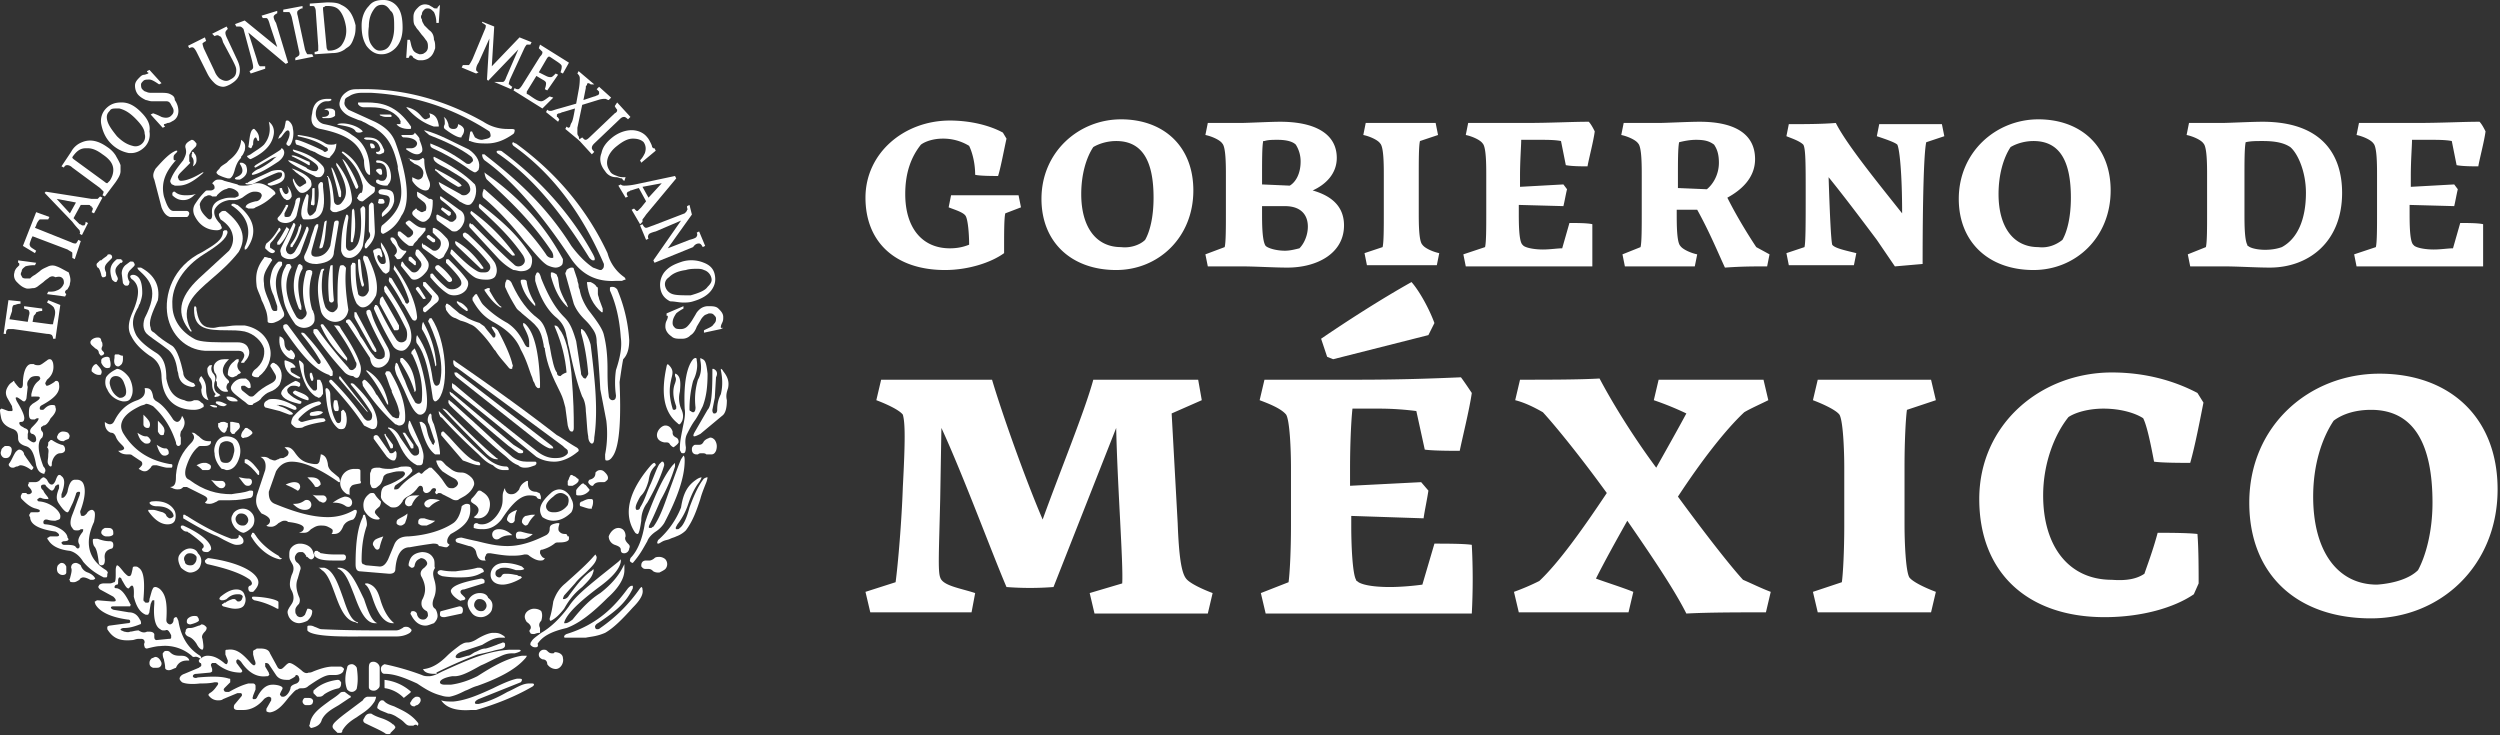 <svg width="153" height="45" xmlns="http://www.w3.org/2000/svg">
    <rect width="100%" height="100%" fill="#333333" stroke="none"/>
    <g fill="#FFF" fill-rule="nonzero">
        <path d="M38.508 20.803a9.487 9.487 0 0 0-.738-3.098c-.073-.074-.147-.148-.295-.148-.073 0-.147 0-.147.074v.148c.369.811.59 1.77.664 2.877.074.516 0 1.106-.295 1.992a5.443 5.443 0 0 0 0 1.549c0 .221-.074.295-.222.295-.073 0-.22-.074-.22-.295-.075-.59-.075-1.107-.075-1.55v-.073c0-.812-.073-1.476-.221-2.066-.074-.369-.443-.885-.959-1.549-.295-.443-.443-.811-.516-1.18 0-.074-.074-.148-.074-.295 0-.148-.074-.222-.074-.37l-.221-.663c0-.074-.074-.074-.148-.074s-.221.074-.295.148c0 .073-.074.147-.074.22l.517 1.845c.147.369.369.664.664.96.147.147.295.294.442.516.222.295.295.516.295.885.074.664.148 1.549.222 2.877l.369 1.918c.073.59.073 1.328-.074 2.065 0 .296 0 .37.074.37h.073s.148 0 .295-.222c.517-.664.517-2.803.443-4.574.074-.516.148-1.033.221-1.401.295-.295.37-.738.37-1.18"/>
        <path d="M36.59 18v-.295c0-.074 0-.148-.074-.148-.073-.147-.22-.22-.368-.295H35.926v.074c.074.738.37 1.328.885 1.77h.074v-.22l-.221-.59c0-.075-.074-.222-.074-.296M34.303 23.016c-.147 0-.221-.073-.221-.22-.148-.148-.295-.739-.443-1.624-.073-.221-.073-.442-.147-.664-.148-.516-.295-.811-.59-1.033-.59-.442-1.107-1.106-1.55-2.065-.073-.221-.22-.295-.295-.295-.073 0-.073 0-.073.074-.074.073-.074.22-.074.368.221.517.442.886.664 1.254.074.148.221.222.295.296l.074.073c.442.37.737.59.959.886.221.295.295.664.368 1.032 0 .074 0 .148.074.222v.073c.148.96.443 1.623.96 2.656.147.295.22.59.294.885l.148 1.107c.074.295.147.369.221.369h.074c.074-.074.074-.148.074-.295 0-.738 0-1.476-.148-3.32-.147-1.328-.369-2.213-.737-2.656-.074-.147-.148-.221-.296-.221 0 0 0 .074.074.221.369.886.59 1.77.664 2.656-.221.074-.295.148-.369.221z"/>
        <path d="M32.238 17.262c0-.147-.148-.147-.222-.147-.073 0-.147 0-.147.074v.073c.147.59.442 1.033.811 1.402l.074.074v-.148c-.221-.369-.443-.811-.516-1.328M35.852 23.164c-.073 0-.147 0-.22-.148-.075-.073-.075-.147-.075-.22l-.295-1.919c-.221-.738-.369-1.107-.737-1.475-.517-.517-.96-1.254-1.402-2.361-.074-.295-.148-.369-.221-.369-.074 0-.074.074-.148.221v.296c.295 1.032.738 1.77 1.254 2.213.369.295.59.664.664 1.18.074.221.074.443.148.664.221 1.033.442 2.065.811 3.024.148.222.221.59.221.886.074.737.074 1.18.148 1.549 0 .295.148.443.221.443.074 0 .148-.074.148-.37.147-.958.147-2.212 0-3.688-.074-.811-.148-1.401-.221-1.992a2.727 2.727 0 0 0-.37-.811c-.147-.148-.147-.148-.22-.148v.222c.22.737.368 1.623.442 2.508 0 .074-.074.147-.148.295zM34.598 18.443c-.147-.295-.295-.59-.368-.886l-.074-.516c0-.074-.074-.148-.074-.221-.074-.074-.221-.148-.295-.148-.074 0-.074 0-.074.074v.147c.221.812.517 1.402.96 1.845l.073.073v-.073c-.074-.148-.074-.222-.148-.295M32.533 23.016c.074.148.074.295.147.37.074.147.074.22.148.294.074.074.074.074.147.074.074 0 .074-.074.074-.074v-.295c-.074-1.918-.369-3.024-.885-3.54-.074-.075-.148-.075-.148-.075v.074c0 .074 0 .074.074.222.148.295.295.59.295.885v.295h-.074c-.073 0-.147-.074-.22-.221-.296-.59-.591-.96-1.034-1.255a6.378 6.378 0 0 1-1.475-1.106c-.148-.148-.221-.369-.369-.59 0-.074-.074-.074-.074-.074-.073 0-.147.148-.221.221v.148c.369.664.738 1.033 1.254 1.328.812.442 1.402.959 1.697 1.696.369.664.516 1.255.664 1.623M29.877 17.631c-.074 0-.147.074-.221.074v.074c.295.442.59.811.959 1.032h.074s0-.073-.074-.073c-.295-.295-.443-.59-.664-.96.074-.147 0-.147-.074-.147"/>
        <path d="M28.18 19.623c.295.074.443.147.59.221.222.074.37.222.517.37.369.368.664.737.959 1.18l.074.073c.221.37.516.664.811 1.033.074.074.074.074.148.074.073 0 .073 0 .073-.074s.074-.074 0-.221c-.073-.37-.368-1.107-.885-2.066-.074-.074-.221-.221-.369-.221v.074l.222.368v.074c0 .148-.074.148-.074.148h-.074c-.147-.222-.369-.443-.516-.664-.074-.074-.222-.148-.295-.222-.222-.073-.443-.147-.738-.295a4.232 4.232 0 0 0-.516-.295c-.148-.147-.37-.295-.59-.516-.074 0-.074-.074-.148-.074s-.074 0-.074.074c-.074.074 0 .147 0 .295.148.221.295.443.59.516l.295.148M35.262 27.369c-.516-.295-.885-.59-1.18-.738-1.992-1.549-4.057-3.024-6.197-4.5-.074-.074-.074-.074-.147-.074v.074c0 .074 0 .295.221.369l6.492 4.795.074.074c.073.074.22.147.22.221 0 .074.075.148-.147.295-.221.148-.442.148-.664.148-.368 0-.737-.148-1.106-.443-1.697-1.328-3.467-2.73-5.017-4.057-.073 0-.073-.074-.147-.074v.221c0 .074.074.148.147.222 1.697 1.328 3.394 2.73 5.017 4.057.369.221.738.295 1.106.295.443 0 .96-.221 1.402-.59.148-.074.074-.221-.074-.295"/>
        <path d="M32.902 27c.295.221.516.369.737.443H33.861s0-.074-.074-.148l-5.828-4.5h-.148c0 .074 0 .148.148.295L32.902 27zM31.426 27.221l-3.762-3.172c-.074 0-.074-.074-.148-.074 0 0 0 .148.074.222a75.949 75.949 0 0 0 3.541 3.098c.221.148.369.295.517.369.073.074.147.074.22.074.075 0 .148 0 .148-.074v-.074l-.59-.369zM28.55 19.033c.073 0 .073 0 .073-.074s-.074-.148-.148-.221c-.073-.074-.147-.148-.295-.222-.073 0-.147-.073-.147-.073h-.074v.073c.148.222.369.37.59.517"/>
        <path d="M32.164 28.623c.221 0 .369-.074.59-.148.074-.073.074-.073.074-.147s-.074-.074-.074-.074h-.516c-.295 0-.59-.074-.886-.295-.959-.811-1.622-1.475-2.286-2.066l-.074-.073c-.517-.443-.96-.886-1.402-1.254-.074 0-.074-.074-.074-.074h-.073v.147c0 .074.073.074.073.148l.222.221c1.106 1.033 2.139 2.066 3.246 2.951.295.295.516.443.737.516.148.148.295.148.443.148M27.074 25.008c.811.885 1.696 1.77 2.656 2.73.295.295.516.369.663.369h.074s0-.074-.074-.074c-.885-.738-1.77-1.623-2.582-2.435l-.147-.147-.074-.074c-.147-.147-.295-.369-.516-.369-.074-.074-.074-.074 0 0"/>
        <path d="M30.836 28.77h.221c.074 0 .074 0 .074-.073a.159.159 0 0 0-.147-.148c-.37 0-.738-.147-1.107-.442-1.033-.886-1.992-1.918-2.95-2.877l-.075-.074c0 .074 0 .147.074.295 0 .074.074.074.148.147.516.59 1.254 1.328 2.213 2.213.295.296.516.517.885.664.221.222.443.295.664.295M29.36 28.475c.074 0 .074 0 0 0 .074-.073 0-.22-.147-.22-.443-.075-1.033-.739-1.697-1.476l-.368-.37h-.074l-.074.075v.147l1.328 1.55c.442.147.738.294 1.033.294zM12.541 12.025c.074 0 .148-.074.221-.074.074 0 .148 0 .222.074h.147c.074 0 .148 0 .148-.074.147-.148.295-.295.516-.369.074 0 .148-.074.221-.074.148 0 .37.074.517.222.074.073.074.147.074.22 0 .075-.074.075-.222.148h-.221c-.148 0-.295 0-.516.074-.517.148-.738.443-.664.96 0 .073 0 .294-.148.294-.074 0-.147-.074-.221-.147-.222-.222-.37-.443-.37-.664-.073-.148.075-.37.296-.59m-.59.442c-.148.222-.148.443-.074.664.295.664.812.96 1.402.96.147 0 .295-.075.295-.148 0-.074-.074-.148-.074-.222-.295-.295-.443-.59-.369-.885.148-.295.443-.516.885-.59h.295c.222 0 .37-.074.517-.148.295-.221.516-.368.738-.368.147 0 .22 0 .368.073.148.148.074.222 0 .37-.073.073-.147.147-.295.147-.295.073-.516.147-.59.295 0 .074-.074.074 0 .074l.148.073h.221c.074 0 .148 0 .221-.073a3.221 3.221 0 0 0 1.107-.738c.147-.074.147-.148 0-.295-.369-.295-.664-.443-.96-.443-.147 0-.22 0-.368.074-.221.074-.369.074-.516.074-.148 0-.295 0-.37-.074l-.81-.221c-.148-.074-.222-.074-.37-.074-.147 0-.22.074-.295.147l-.073.074.073.074c.074.074.074.147.074.221 0 .074-.147.148-.221.148h-.148c-.147 0-.147 0-.221.074-.295.295-.443.516-.59.737M13.352 10.697c.148.073.296.147.59.221h.074c.074 0 .074 0 .148-.074s.147-.221.221-.516c.074-.221.148-.443.37-.664V9.59c.147-.147.147-.221.22-.369.074-.369 0-.516-.22-.664v.074c-.075.59-.444.96-.739 1.18l-.147.148c-.221.148-.369.221-.443.369-.147.147-.221.221-.147.295l.073.074M14.754 9.959c-.074 0-.074 0-.074.074.295.442.148.664-.221.811-.148.074-.074.148.074.148h.147c.443-.222.517-.517.37-.885-.148-.148-.222-.148-.296-.148M15.344 9.074c.074 0 .074-.148.148-.222 0-.147 0-.368.147-.442.074 0 .074.147.148.221 0 0 .074 0 .074-.074 0-.295-.074-.442-.295-.664h-.074l-.074.074c-.148.222-.148.664-.221 1.033l.147.074"/>
        <path d="M15.344 9.738c1.107-.517 1.328-1.107 1.402-1.476.074-.369-.074-.664-.295-.811.147.59 0 1.033-.295 1.401-.222.222-.517.37-.812.59l-.147.074c-.074 0-.074.074-.074.074.074.074.147.148.221.148M16.672 9.811a4.962 4.962 0 0 1-.811.517c-.222.074-.37.221-.443.295v.074h.074c.369-.074.885-.37 1.549-.812.295-.221.443-.516.295-.737l-.074-.074s-.073 0-.073.074c-.296.22-1.328.811-1.55.959l-.073.073s0 .074.073.074c.148-.074.886-.516 1.033-.59.221-.074.295-.074.295-.074-.074 0-.221.148-.295.221M15.197 11.287c.147 0 .221 0 .369-.074.147-.074 1.18-.59 1.475-.664h.148c.073 0 .147.221-.074.369l-.664.295c-.074 0-.074.074-.074.074s.074.074.221.074c.664-.148.886-.37.812-.738 0-.074-.148-.221-.295-.221-.074 0-.295 0-.517.073-.295.148-.811.37-1.106.517-.148.074-.295.147-.369.221-.074-.074-.221.074.074.074M17.189 8.41c.147-.148.368-.59.516-.369.074.221-.074.516-.148.664-.073.147 0 .147.074.221h.074l.074-.074c.147-.22.221-.663.147-.959a.64.64 0 0 0-.295-.516h-.074s-.073 0-.073.074l-.074.369c-.074.147-.148.295-.221.369-.074.073-.148.22-.148.295-.074.073 0 0 .148-.074M18.148 8.852c.295.074.59.222.885.37.074 0 .147.073.221.073.221.148.516.295.812.369h.073s.074 0 .074-.074c.221-.221.369-.442.369-.811-.074.073-.221.073-.295.073-.148 0-.221 0-.369-.073-.59-.37-1.18-.443-1.623-.517h-.074v.074c.664.148 1.18.295 1.697.664.074 0 .148.074.148.148v.073c-.074 0-.074.074-.148.074h-.074l-.074-.074c-.59-.295-1.475-.664-1.622-.664-.074 0-.074 0-.074.074 0 .148.074.221.074.221M17.484 11.877c-.074 0-.222-.221-.222-.369h-.147v.148c.074.221.147.369.295.516.074 0 .074.074.147.074.148 0 .222-.074.295-.221 0-.222-.073-.443-.295-.664.074.073.148.369.074.442-.074.074-.074.074-.147.074M18.369 11.434c-.148 0-.369-.368-.369-.442l-.074-.074v.148c.074.22.148.442.37.664.073.073.147.073.22.073.148 0 .37-.147.517-.369.074-.147 0-.295 0-.368-.222-.37-.738-.59-1.107-.738h-.074c.148.074.222.221.37.295.147.147.368.221.442.369.074.074.074.147.074.221-.148.074-.222.148-.37.221M17.631 9.811c.074.222 1.476.886 1.623.96.074.073.148.073.221.073.074 0 .148 0 .222-.074.147-.147.221-.368.073-.59-.368-.442-.959-.811-1.844-1.032v.073l.074.074c.369.148.885.369 1.328.738.074.074.147.147.147.295 0 0-.073.147-.147.147h-.074c-.147 0-.295-.073-.443-.147l-.073-.074c-.443-.221-.886-.443-1.107-.443zM31.352 8.779s0 .073.074.147c2.287 1.623 4.131 3.984 5.533 7.23 0 .147 0 .221-.074.295-.074.074-.074.074-.147.074-.074 0-.222-.074-.443-.148-.443-.295-.885-.738-1.328-1.328-1.623-2.582-3.54-4.205-5.237-5.533-.074-.073-.074-.073-.148-.073h-.074c0 .073 0 .22.148.368 1.549 1.107 3.32 3.025 5.311 6.05.664.959 1.55 1.401 2.73 1.328h.369c.147-.074.22-.074.22-.074s0-.074-.073-.148a2.6 2.6 0 0 1-1.033-1.475c-1.623-3.467-3.983-5.533-5.606-6.713-.074 0-.148-.074-.148-.074s-.074 0-.074.074"/>
        <path d="M36.074 15.787c.074.074.147.147.221.147h.074c.074-.073 0-.22-.074-.368-1.328-2.435-3.246-4.574-5.533-6.27-.073-.075-.147-.075-.221-.075-.074 0-.148 0-.148.074 0 0 0 .074.148.148 1.475 1.032 3.246 2.655 5.533 6.344M33.787 15.787a.406.406 0 0 1-.369-.221c-1.107-1.623-2.508-2.877-3.762-3.984h-.074v.074c-.074.147-.074.369 0 .442.811.664 1.77 1.697 2.508 2.656.59.664 1.033 1.254 1.402 1.476.147.073.369.147.516.147a.563.563 0 0 0 .369-.147c.074-.074.074-.222.074-.37-1.033-1.917-2.508-3.688-4.721-5.237l-.074-.074c0 .148.074.369.147.443 1.254 1.18 2.656 2.434 3.984 4.426.074.148.074.221.074.369.073-.074 0 0-.074 0M29.36 12.467a.224.224 0 0 0 0 .295c.96.886 1.845 1.697 2.656 2.877.074.148.148.295.074.443a.406.406 0 0 1-.369.221c-.147 0-.221-.073-.295-.147-.59-.517-1.18-1.107-1.77-1.697l-.738-.738h-.074l-.074-.073a.224.224 0 0 0 0 .295l1.771 1.918c.295.295.59.516.885.664.148 0 .295.073.443.073.295 0 .442-.073.59-.221.074-.147.148-.369.074-.664-.812-1.328-1.844-2.213-3.172-3.246z"/>
        <path d="M28.844 12.91c-.074.074-.074.147 0 .221a40.22 40.22 0 0 0 2.508 2.508h.148v-.073a11.346 11.346 0 0 0-2.656-2.656zM28.623 14.311c-.074 0-.074-.073-.148-.073-.073 0-.073 0-.147.073 0 .074 0 .148.074.222.59.516 1.106 1.033 1.549 1.623.074.147.074.295 0 .369-.074.147-.221.147-.369.147s-.221 0-.369-.074c-.516-.295-1.033-.811-1.475-1.254l-.074-.074s-.074 0-.074.074-.074.148 0 .222c.812.885 1.328 1.401 1.623 1.475.221.074.443.074.59.074.222 0 .443-.074.517-.222.073-.147.147-.368 0-.737-.074-.222-.738-.96-1.697-1.845"/>
        <path d="m27.959 15.05 1.475 1.4h.148v-.073c-.516-.738-1.033-1.254-1.697-1.623-.074.074 0 .221.074.295M27.811 18.074c.296 0 .59-.148.738-.37.074-.147.148-.294.074-.515-.295-.443-.738-.886-1.18-1.328h-.074s-.074 0-.074.073v.148c.59.59.812.885.885 1.033.074.147.074.295 0 .369a.67.67 0 0 1-.516.22c-.074 0-.148 0-.295-.073a5.008 5.008 0 0 1-.885-.885h-.074s-.074 0-.074.074v.147c.369.443.738.812 1.107 1.033a.802.802 0 0 0 .368.074"/>
        <path d="M27.369 17.189c.074.073.147.073.147.073.074 0 .148-.073.148-.073 0-.074 0-.148-.074-.222a3.497 3.497 0 0 0-.738-.737h-.073a.159.159 0 0 0-.148.147c0 .074.074.148.148.221l.59.59M26.779 18.074l-.738-.812h-.074c-.074 0-.074 0-.074.074v.148l.443.516c.074.074.148.148.074.221 0 .148-.148.295-.295.443-.074.074-.222.147-.222.221v.148l.074.074h.074l.59-.517c.221-.147.295-.295.148-.516"/>
        <path d="M25.893 18.295h.148v-.074l-.369-.59-.074-.074c-.073 0-.073 0-.147.074v.074l.442.59zM25.967 7.967c0 .074.148.148.295.295.96.37 1.918.812 2.582 1.328.074.074.148.221.074.295-.074.074-.148.148-.221.148-.074 0-.148 0-.222-.074-.811-.59-1.549-.959-2.139-1.18v.073c0 .074 0 .148.148.222.664.295 1.475.737 2.286 1.328.148.073.222.147.296.147.073 0 .147-.074.22-.147.148-.443-.073-.886-.59-1.254-.81-.37-1.844-.96-2.729-1.18zM26.557 9.59c-.073.074 0 .221.074.295.148.148.443.295.738.443.59.369 1.18.664 1.328.959.073.147.147.369 0 .516-.074.074-.148.148-.295.148-.074 0-.148 0-.222-.074l-1.328-.738c0 .074.074.295.222.443.369.295.664.443.959.664l.074.074c.147.073.368.221.516.221.074 0 .147 0 .221-.074.295-.295.37-.885.222-1.18-.664-.664-1.476-1.18-2.509-1.697"/>
        <path d="M28.033 11.434a.323.323 0 0 0 .221-.073c-.147-.295-1.623-1.033-1.623-1.033 0 .074 0 .147.074.147.369.37.811.664 1.328.96M26.779 13.5l.811.59c.074.074.148.074.221.074.074 0 .148 0 .222-.074.147-.074.295-.295.369-.516.073-.295 0-.59-.295-.738L27 12.025h-.074c0 .073 0 .147.074.22.295.222.664.517.811.739.148.147.148.368.074.442-.074.074-.147.148-.221.148-.074 0-.148 0-.221-.074l-.664-.369s-.074 0-.074.074c0 .147 0 .221.074.295"/>
        <path d="M27.443 13.205c.073 0 .073 0 .147-.074v-.147l-.516-.295-.074.073v.074l.443.369zM25.82 14.975c0 .074 0 .148.073.222l.812.59c.074 0 .074.074.147.074.074 0 .222-.074.296-.148l.073-.147c.222-.37.37-.59.148-.96-.221-.22-.443-.516-.812-.663 0 0-.073 0-.073.073v.222l.442.442a.47.47 0 0 1 0 .443c-.074.147-.221.221-.295.221-.074 0-.147 0-.221-.074l-.443-.295h-.074c0-.147-.073-.073-.073 0"/>
        <path d="M26.115 14.459c0 .074 0 .074.074.148l.295.22h.073c.074 0 .074-.073.074-.073 0-.074 0-.147-.074-.147l-.295-.222h-.073l-.074.074M24.64 16.008s-.074 0-.074.074-.074.148 0 .221l.59.738c.074.074.147.074.221.074.221 0 .516-.222.738-.517.147-.221.147-.442.074-.59-.222-.369-.443-.59-.59-.738h-.074s-.074 0-.074.074-.074.148 0 .295l.295.37c.074.147.074.294-.074.442-.074.147-.221.221-.295.221-.074 0-.147 0-.221-.074l-.37-.368-.147-.222z"/>
        <path d="M25.377 16.23c.074 0 .074 0 .074-.074v-.148l-.295-.295h-.074s-.074 0-.074.074v.147l.369.296zM26.484 24.344c0 .074.073.222.147.222s.148-.074.221-.148c.664-.885.443-3.615-.442-4.943h-.074s-.074 0-.074.074c-.073.074-.073.148 0 .221.664 1.476.886 2.656.664 3.615 0 .074-.074.222-.221.222-.074 0-.148-.074-.221-.37-.148-1.106-.443-1.991-.96-2.729-.073.148-.073.443 0 .517.517.664.738 1.77.96 3.32"/>
        <path d="M25.893 19.697c-.073.147-.073.295-.073.442.369.59.664 1.402.811 2.213v.074l.074-.074c-.074-1.032-.369-1.844-.812-2.655zM21.836 7.303c.148.074.295.074.369.148.221.074.369.221.59.295.738.443 1.254.959 1.55 2.434v.148c.294 1.402.516 2.287-.96 3.467-.074.074-.074.295-.074.369 0 .074.074.147.148.147a2.292 2.292 0 0 0 1.107-1.106c.811-1.107-.074-3.689-.37-4.5-.22-.59-.663-.96-1.253-1.254l-1.623-.738c-.148-.147-.295-.295-.222-.516 0-.222.148-.222.37-.37.147-.073.368-.147.663-.147h.59c2.582.148 4.943.886 7.23 2.361a.558.558 0 0 1 .074.295c-.074.148-.222.148-.517.221-.221 0-.295-.073-.442-.147l-.148-.295c0-.074-.074-.074-.074-.074s-.074 0-.074.074l-.073.442c0 .074 0 .074.073.074.37.148.664.148 1.033.148.59 0 1.107-.222 1.623-.59.074-.074.074-.222.074-.222 0-.074-.148-.074-.295-.074h-.148a2.66 2.66 0 0 1-1.475-.442c-2.36-1.328-4.943-2.066-7.672-1.992-.221 0-.443 0-.664.148-.221.147-.369.295-.443.59-.073.221 0 .442.222.664.22.221.442.295.811.442M9.885 12.689c.148.368.295.516.517.59h1.032c.074 0 .148-.148.148-.222a.159.159 0 0 0-.148-.147h-.811c-.295 0-.443-.443-.59-.885-.222-.96.221-1.623.664-2.14l.073-.074h-.073c-.074 0-.074-.073-.074-.147s0-.148.074-.221l.147-.148v-.074h-.074c-.368.148-.737.517-1.254 1.107-.073.147-.22.369-.073.664l.442 1.697z"/>
        <path d="M11.95 11.877c-.22.074-.442.074-.59.074-.294 0-.516-.074-.663-.221h-.074l-.074.073v.148c.221.221.443.295.664.295.221 0 .443-.074.664-.295.074-.074.148-.074.074-.074M10.475 10.918c-.073.148-.073.221 0 .295 0 .074.074.074.222.148h.221c.443 0 .885-.222 1.475-.738l.074-.074h-.074c-.59.369-1.032.517-1.327.517a.159.159 0 0 1-.148-.148c-.074-.074 0-.221.148-.369l.516-.516c.074-.074.074-.074 0-.148v-.369c0-.073.074-.147.148-.295L11.95 9c.075-.074.075-.148.075-.221-.074-.074-.148-.222-.295-.222-.296.148-.443.295-.37.517.074.295 0 .442-.147.737-.295.37-.59.738-.738 1.107"/>
        <path d="M11.73 9.443v.147c.147.148.147.369.073.59a.406.406 0 0 0 .222-.369c0-.147 0-.295-.148-.442 0-.074-.074-.074-.147-.074.073.074 0 .148 0 .148M19.697 34.893c.369.222.59.886.811 1.476.295.811.59 1.549 1.18 1.697.074 0 .148.073.222.073 0 0 0-.073-.074-.073-.369-.148-.59-.738-.811-1.402-.295-.812-.59-1.77-1.18-1.918h-.37c.074 0 .148.074.222.147M20.803 34.746h-.147s0 .074.074.074c.442.221.663.885.959 1.623.295.811.663 1.696 1.254 1.696h.147c-.369-.147-.59-.811-.811-1.475-.443-.885-.812-1.844-1.476-1.918M22.795 36.59c.221.664.59 1.55 1.254 1.55h.074c-.443-.37-.664-.886-.812-1.329-.147-.516-.295-.959-.811-1.106h-.148v.074c.148.073.296.369.443.811M20.803 34.303h.148c.221 0 .221-.147.221-.221a.159.159 0 0 0-.147-.148h-.443c-.221 0-.516 0-.885-.073-.074 0-.074 0-.148-.074-.074 0-.074-.074-.147-.074-.074 0-.148 0-.148.074-.074.074 0 .147 0 .221.148.222.516.295 1.107.295h.442M26.557 34.23c-.073-.148-.22-.443-.737-.443-.59.074-.738.369-.812.738 0 .073 0 .147.074.147.074.074.074.074.148.074a.159.159 0 0 0 .147-.148c.074-.368.295-.368.369-.442.147 0 .295.074.369.221.074.148 0 .221-.148.369-.221.147-.295.369-.147.59.221.443.295.885 0 1.402-.074.295 0 .516.295.664.074.073.074.221.074.295-.074.147-.148.221-.296.221-.147 0-.295-.074-.368-.295 0-.148-.148-.221-.222-.221-.073 0-.147 0-.147.073 0 0-.074.074 0 .148.221.443.516.664.885.664.148 0 .295-.074.516-.148.148-.147.222-.295.222-.442 0-.148-.074-.37-.148-.443-.147-.074-.221-.295-.074-.664.148-.369.148-.738 0-1.18-.073-.295-.073-.443.074-.664-.074 0 0-.295-.074-.516M19.107 37.402c0-.074-.148-.148-.222-.148h-.074l-.147.369c-.074.074-.148.147-.295.147-.074 0-.221-.073-.221-.147-.074-.074-.074-.148-.074-.295 0-.148.147-.295.221-.369a.47.47 0 0 0 0-.443c-.147-.368-.221-.737-.074-1.106l.148-.517c.074-.147 0-.295-.148-.442-.147-.074-.221-.295-.147-.443.074-.147.147-.221.295-.221h.147c.148.074.148.147.222.221 0 .074 0 .074.073.074.074.074.148.148.222.148.074 0 .074 0 .147-.074.074-.074.074-.148 0-.295-.073-.443-.516-.59-.811-.59a.67.67 0 0 0-.517.22c-.147.148-.147.296-.147.517 0 .222.074.295.147.443.148.221.148.442 0 .738-.147.442-.147.737 0 .959.148.295.148.59 0 .811l-.147.221c-.074.148-.148.222-.074.443a.709.709 0 0 0 .664.516c.148 0 .369-.073.516-.147.148-.148.296-.295.296-.59M24.86 38.36c-.073 0-.147 0-.22.074-.148.074-.222.148-.443.148h-.074c-1.475 0-2.877 0-4.426-.074-.148 0-.222-.074-.443-.147-.147-.074-.221-.074-.295-.074-.074 0-.148 0-.148.074v.221c.296.443 2.73.369 3.689.369h1.77c.296 0 .59-.074.812-.221.074-.074.148-.148.074-.222-.074-.074-.148-.147-.295-.147M19.623 7.893c1.402.296 2.36.738 2.656 1.918 0 .443.073.738.295.886h.074v-.074c0-1.18-.37-1.918-1.107-2.36-.369-.296-.959-.517-1.697-.665a.646.646 0 0 1-.516-.664c0-.368.295-.737.664-.737h.074c.147 0 .22-.074.22-.074s0-.074-.073-.074h-.147c-.443 0-.886.148-.96.885-.147.59.074.886.517.96"/>
        <path d="M19.844 6.713c.222 0 .295.074.295.221 0 .074-.073.222-.369.222h-.073l.073.074h.296c.22 0 .368-.074.442-.148v-.221c0-.148-.147-.222-.369-.222-.073 0-.221 0-.295.074M21.762 8.041c.074.074.148.074.222.074.147 0 .22-.074.22-.074-.294-.369-1.18-.59-1.548-.443-.148.074.959.074 1.106.443M21.984 10.328a2.605 2.605 0 0 0-.96-1.033c-.073-.074-.147.074-.073.074.59.516 1.033 1.033 1.254 1.992 0 .147 0 .295-.074.442h-.074c-.073.074-.147.148-.147.222-.074.073-.074.147 0 .147 0 .074.147.148.221.148h.074l.664-.517c.074-.073.074-.147.074-.221 0-.074 0-.148-.074-.148-.369-.147-.59-.59-.885-1.106M20.066 10.77c-.074 0-.074.074 0 .074.073.517.22 1.18.147 1.918 0 .074 0 .074.074.148s.147.074.295.074c.221-.074.516-.148.664-.295.221-.148.295-.296.295-.517-.074-.811-.369-1.475-.885-2.14l-.074-.073v.148c.59 1.032.738 1.696.443 2.139-.148.221-.222.295-.37.295-.073 0-.22-.074-.22-.295-.074-.738-.148-1.18-.37-1.476z"/>
        <path d="M20.877 11.95v-.22c-.147-.59-.516-1.55-.59-1.476v.074c.147.516.295.959.443 1.697 0 0 .147.147.147-.074M21.762 11.508c.074.148.222-.074.148-.147-.221-.664-.812-1.623-.96-1.623.296.59.517 1.106.812 1.77M18.811 12.836l.074-.811c0-.074 0-.074-.074-.148 0 0-.073 0-.073.074-.148.295-.443 1.106-.222 1.401 0 .074.074.074.148.074h.221c.295 0 .517-.074.664-.221.369-.369.295-1.107.221-1.77v-.148c0-.148-.073-.148-.147-.148l-.074.074c-.074.074-.074.148-.074.221.074.517 0 .96-.147 1.476-.148.221-.295.295-.369.295-.074-.074-.148-.148-.148-.369"/>
        <path d="M19.254 12.467v-.885c0-.074 0-.074-.074-.074 0 0-.073 0-.073.074 0 .295 0 .516-.074.811v.148h.074c.073.074.147 0 .147-.074M18.885 10.107h.074v-.074c0-.074 0-.148-.074-.148-.221-.074-.737-.369-.959-.369h-.074s0 .074.074.074c.295.148.738.369.96.517M17.041 13.5c.074.074.221.148.443.148.147 0 .516-.074.664-.443l.22-.96v-.147h-.073c-.074 0-.221.074-.221.295a3.596 3.596 0 0 1-.295.812c-.074.074-.148.074-.222.074-.073 0-.147 0-.147-.074v-.148l.221-.442v-.074h-.074c-.073 0-.073 0-.073.074-.148.221-.222.442-.443.664-.074.073-.074.147 0 .221M14.533 12.541c-.074 0-.148-.074-.222-.074-.073 0-.147 0-.147.074 0 0 0 .074.074.074.959.664 1.18 1.549.737 2.508v.147c.074 0 .074 0 .148-.073.664-.96.443-1.845-.59-2.656M6.197 16.82c0 .073.073.147.073.147h.074c.074 0 .148-.074.148-.074v-.22c-.148-.296-.074-.443.147-.665l.148-.147c.074-.074.074-.074.074-.148a.159.159 0 0 0-.148-.147c-.074 0-.147 0-.147.073-.074.074-.222.148-.37.295h-.073l-.074.074-.074.074s-.147.074 0 .295c.074 0 .148.148.222.443M6.86 17.115c.074.074.148.147.222.147 0 0 .074 0 .074-.073.074-.074.074-.148 0-.296-.222-.442 0-.59.221-.811h.074c.074-.074.074-.148 0-.148 0-.073-.074-.073-.148-.073h-.147c-.37.295-.517.59-.295 1.254M7.45 16.746l.075.59c.073.074.073.148.22.148.075 0 .075 0 .148-.074 0-.074.074-.148 0-.221-.147-.296-.073-.517.074-.664l.222-.222c.073-.073.073-.147 0-.221 0-.074-.074-.074-.148-.074h-.074l-.295.222a.67.67 0 0 0-.221.516"/>
        <path d="M13.795 12.91h-.147c-.074 0-.148.074-.222.147-.074.074 0 .222.074.37.443.294.664.59.738.958.073.295 0 .664-.222.96l-1.844 1.696c-1.254 1.18-1.402 2.213-.516 3.246h.074s0-.074-.074-.148c-.664-1.401.221-2.139 1.328-3.098.516-.443 1.106-.959 1.623-1.623.516-.885.22-1.697-.812-2.508"/>
        <path d="M14.459 19.918c-.295 0-.59.074-.811.074h-.074c-.222 0-.37.074-.517.074-.516 0-.885-.148-1.032-1.107 0-.148 0-.148-.074-.221-.074 0-.074.073-.074.221 0 1.18.812 1.254 1.992 1.254.369 0 .738 0 1.106.074.59.147 1.033.59 1.18 1.033.075.442-.073.959-.59 1.328-.073.073-.147.22-.147.295 0 .073.148.147.295.147.074 0 .148 0 .148-.074.516-.368.811-1.106.664-1.696-.148-.738-.738-1.254-1.55-1.402h-.516"/>
        <path d="M12.393 15.418c-1.844.885-2.36 2.656-2.139 3.91.221 1.18 1.107 2.065 2.287 2.14h2.066c.147 0 .295.073.295.147.073.074.073.221-.074.442-.074.074-.074.148-.074.148h.074c.074 0 .147 0 .147-.074.222-.221.37-.516.222-.811-.074-.222-.295-.37-.664-.37h-.96c-.958 0-1.475-.073-1.696-.22-.811-.443-1.328-1.18-1.328-2.066-.074-1.18.738-2.36 1.918-3.098.59-.37 1.254-.812 1.402-1.18.074-.148.074-.222 0-.296h-.074c-.074 0-.074 0-.147.074 0 .516-.517.811-1.255 1.254"/>
        <path d="M8.852 19.475c-.147.443-.073.812.222 1.033.369.295.737.517 1.106.812.443.295.59.811.664 1.254 0 .147.074.221.074.369.074.442.369.664.812.737h.073c.074 0 .148-.073.148-.073 0-.074-.074-.074-.074-.148-.443-.148-.664-.369-.664-.664-.147-.664-.369-1.402-.664-1.623-.369-.221-.811-.516-1.106-.811-.148-.074-.222-.148-.222-.295-.147-.37.074-.886.443-1.697.147-.885-.221-1.55-1.033-1.992H8.41s0 .074.074.148c.737.664 1.254 1.254.368 2.95"/>
        <path d="M9.148 21.762c.516.295.737.738.737 1.328.074 1.328.812 1.992 1.992 1.992.221 0 .443-.074.516-.148.074 0 .074-.073.074-.073 0-.074 0-.148-.147-.222-.074-.073-.148-.147-.295-.147h-.148c-.147.074-.221.074-.295.074-.074 0-.148 0-.295-.074-.664-.148-.96-.59-1.107-1.328 0-.738-.147-1.254-.59-1.55-.59-.368-1.033-.737-1.254-1.106-.369-.738-.147-1.18.074-1.623.074-.074.074-.221.147-.295.074-.221.148-.442.148-.664 0-.664-.148-1.033-.516-1.106h-.074s-.074 0-.148.073c0 0 0 .148.148.222.442.369.442.959 0 1.992-.295.663-.295 1.106-.074 1.475.221.443.59.811 1.107 1.18M13.131 24.934h.148v-.073c-.148-.074-.295-.074-.37-.074h-.073c.074.074.221.147.295.147M13.869 24.787s0-.074-.074-.074c-.147-.074-.295-.147-.443-.147h-.073c-.074 0-.074.073-.074.073s0 .074.074.074c.073.074.221.148.442.148l.148-.074zM13.943 24.27h-.074v.074c.074.148.221.222.442.222H14.533v-.074a.838.838 0 0 0-.59-.222M14.238 23.09c.073 0 .147-.074.221-.074.074-.073.148-.147.221-.147.074-.074.074-.074 0-.148-.147-.147-.221-.369-.073-.59v-.147h-.074c-.074 0-.148.073-.222.147-.295.221-.368.517-.368.812.073.073.147.147.295.147zM12.762 24.492s.074 0 0 0a1.473 1.473 0 0 1-.147-.664c0-.295-.074-.517-.295-.812l-.074.074c-.074.148-.074.221 0 .295.074.148.147.295.074.443 0 .369.147.59.442.664M13.279 24.27h.073c.074-.073.148-.073.148-.073l-.074-.074c-.295-.148-.369-.369-.295-.738a.454.454 0 0 0-.074-.516.454.454 0 0 1-.073-.517h-.148c-.074.074-.147.148-.147.222 0 .147 0 .295.147.516.148.148.148.295.148.443 0 .221.073.442.22.59-.147.147-.073.221.075.147"/>
        <path d="m13.943 22.057.073-.073h-.295c-.221 0-.442.073-.59.295-.074.147-.074.295 0 .516.148.148.148.295.074.516.074 0 .074.148.074.296.147.22.295.368.516.368h.148v-.073c-.074-.074-.148-.222 0-.443.073 0 .073-.074.073-.074 0-.074 0-.074-.073-.147-.443-.37-.37-.812 0-1.18M16.008 24.344c.148-.147.295-.295.517-.369.22-.073.442-.22.59-.442.221-.517.147-.96-.222-1.254-.073 0-.073-.074-.147-.074s-.074 0-.148.074c-.073.073-.073.147 0 .221l.222.369c.147.221.073.442-.222.59-.442.221-.737.443-.959.664-.073.074-.147.147-.221.147-.074 0-.148 0-.221-.073l-.37-.295c-.073-.074-.073-.148-.073-.222 0-.073.074-.073.148-.073h.073l.222.147h.073s.074 0 .074-.074c0-.221-.074-.369-.295-.516h-.221c-.221 0-.517.147-.664.443-.148.295.221.516.59.811.074.074.221.148.369.295.074.074.147.074.221.074.074 0 .148 0 .148-.074.295-.147.442-.221.516-.369M17.041 24.787h.074c.221 0 .516.147.885.295.074 0 .148 0 .148-.074 0 0 0-.074-.074-.147-.517-.295-.96-.443-1.328-.443-.148 0-.295 0-.369.074-.147.074-.221.147-.221.295 0 .074.074.147.074.147l.885.222.59.221h.074c.073 0 .147 0 .147-.074l-.074-.073c-.22-.148-.442-.296-.737-.37-.148-.073-.148-.147-.074-.073-.148.074-.148 0 0 0M17.557 23.607c-.147.073-.22.22-.295.295-.073.147-.073.221 0 .295.148.295.738.442 1.033.516.074 0 .148 0 .148-.074v-.073c-.37-.148-.59-.296-.812-.517-.074-.147-.074-.221 0-.295.074-.074.148-.147.295-.147.148 0 .222 0 .37.073l.073-.073v-.148c-.074-.074-.221-.148-.295-.148-.148.074-.295.148-.517.296"/>
        <path d="M18.074 23.902c-.074 0-.074.073-.148.073 0 .074 0 .074.074.148.221.147.516.295.811.369.074 0 .074 0 .074-.074s0-.074-.074-.148c-.147-.147-.368-.22-.737-.368M18.221 26.189c.148 0 .295 0 .37-.074.368-.148.737-.222 1.18-.295.073 0 .147-.074.147-.074a.159.159 0 0 0-.148-.148h-.147c-.221 0-.59.074-1.107.222h-.073c-.074 0-.074-.074-.148-.074-.074-.074 0-.148.074-.221.295-.295.664-.59 1.18-.738.074-.074.148-.074.074-.148 0 0 0-.073-.148-.073-.664.147-1.106.442-1.549.959-.074.147-.147.368-.074.442.148.148.222.222.37.222"/>
        <path d="M19.033 25.23c-.074.073-.074.073-.074.147s.074.074.221.074c.222 0 .443-.074.517-.148l.073-.073s-.073-.074-.295-.074c-.147 0-.368.074-.442.074M17.852 22.795c-.073-.074-.073-.147-.073-.221 0-.074.147-.074.221-.074h.074v-.074c-.148-.221-.37-.295-.59-.369-.074 0-.074 0-.074.074 0 .443.221.812.811 1.033h.148v-.074l-.517-.295zM17.115 20.582c-.074.516.074.885.369 1.18.147.148.295.222.442.222.074 0 .074 0 .074-.074.074-.074.074-.148 0-.295-.074-.074-.074-.148-.221-.222 0 .074-.074.074-.074.074-.148 0-.295-.221-.295-.442 0-.222-.074-.37-.295-.443M18.516 22.205c-.073-.074-.147-.148-.22-.148v.074c.147.812.368 1.697 1.032 2.14.074 0 .147.073.147.073.222 0 .222-.221.295-.221 0-.295 0-.59-.147-.812 0-.073-.074-.073-.148-.073-.073 0-.073 0-.073.073v.443c0 .074 0 .074-.074.148h-.074c-.074 0-.074 0-.147-.074-.296-.295-.517-.738-.517-1.328 0-.148 0-.221-.074-.295M20.656 26.189c.074.073.147.073.221.073.074 0 .148 0 .221-.073.148-.222.148-.59.074-.886-.074-.147-.147-.221-.147-.221h-.074s0 .074-.074.074v.516c0 .148-.074.221-.147.221-.074 0-.074 0-.148-.073-.295-.517-.369-1.107-.369-1.697 0-.221-.147-.369-.221-.369-.074 0-.074.074-.074.148.074.811.148 1.77.738 2.287z"/>
        <path d="M20.656 25.156c.074 0 .074-.074.074-.222l-.074-.368c0-.074-.074-.074-.148-.074s-.074.074-.074.074c-.073.295 0 .516.074.59h.148M19.107 23.311c.073 0 .073-.147.073-.147 0-.074-.073-.221-.073-.295l-.074-.074-.074.074c0 .147 0 .221.074.369 0 .073.074.073.074.073M22.426 8.41c-.147 0-.147.074-.147.074s.073.073.221.073c.221 0 .59 0 .738.443.073.148 0 .221 0 .221-.074.074-.074.074-.222.074v.074c.074.074.148.074.222.074.073 0 .147-.074.221-.074a.224.224 0 0 0 0-.295c-.221-.59-.59-.664-1.033-.664"/>
        <path d="M22.869 9.074c.074 0 .074-.074.074-.074 0-.074-.074-.221-.222-.221-.073 0-.073 0-.073.073 0 0 0 .074.073.222h.148M23.09 9.811c-.074 0-.074.074-.074.074 0 .074.074.074.074.074.443 0 .59.221.59.811-.073.296-.221.296-.295.296-.074 0-.147 0-.221-.074-.074 0-.148 0-.148.074v.073c0 .074.295.222.59.222.074 0 .148 0 .148-.074.148-.148.221-.369.148-.738-.074-.442-.37-.738-.812-.738"/>
        <path d="M23.311 10.697s.074 0 .074-.074c0-.148 0-.221-.074-.295h-.147c-.074 0-.148.074-.148.074 0 .073 0 .073.074.147.148.148.148.148.221.148M23.385 13.279c.443-.295.664-.59.738-.96 0-.22 0-.368-.074-.516-.074-.147-.295-.221-.59-.221h-.074c-.147 0-.221.074-.221.148 0 .073 0 .073.074.147l.369.074c.073 0 .22.074.22.147.075.074 0 .37-.073.517-.295.369-.443.369-.369.664-.074 0 0 0 0 0"/>
        <path d="M23.238 12.467h.147c.148 0 .148-.074.148-.074 0-.22-.148-.22-.148-.22h-.147c-.074 0-.074.073-.074.147-.074.073 0 .147.074.147M24.27 7.598c.074.148.37.295.738.295.148 0 .148 0 .148-.073v-.074c-.886-1.328-1.845-1.476-2.73-1.476h-.442c-.074 0-.074 0-.074.074s.147.222.369.222h.442c.738 0 1.328.22 1.697.664.074.147.148.22.074.295.074.073 0 .073-.222.073"/>
        <path d="M23.607 7.008h-.369s0 .074.073.074a.802.802 0 0 0 .37.074h.22c.074 0 .074-.074.074-.074l-.073-.074h-.295M26.041 7.303c-.074 0-.148-.073-.221-.147-.295-.37-.59-.517-.886-.59h-.073c.516.59 1.032.959 1.696 1.18h.295v-.074c-.073-.442-.22-.664-.59-.738.074.148.074.222 0 .296-.073 0-.147.073-.221.073M27.295 33.492c.074 0 .074 0 .148-.074l.073-.074c-.073-.074-.147-.074-.147-.221 0-.148.074-.295.221-.443.96-.516 1.254-.959 1.18-1.696v-.074c-.073-.074-.147-.074-.22-.074-.075 0-.222.074-.296.148-.074.516-.295.885-.516 1.032-.664.443-1.623.738-2.73.812-.442 0-.738.147-.885.516l-.369.886c-.147.295-.295.442-.516.442l-.812-.074c-.074 0-.147-.073-.221-.073-.074-.074-.074-.148-.074-.222 0-.737.074-1.401.295-2.065.074-.148 0-.443-.074-.664 0-.074-.073-.074-.073-.074s-.074 0-.074.148c-.295.59-.443 1.475-.443 2.877 0 .295.074.442.295.442l1.77.148c.222 0 .37-.074.37-.295.073-.886.369-1.328.885-1.328a29 29 0 0 1 1.402-.222h.073c.222 0 .295.074.295.148.148 0 .296.074.443.074M26.336 30.541c-.295.074-.369.221-.369.295 0 .074.074.221.222.221.073 0 .073 0 .147-.073.221-.222.443-.295.59-.37-.295-.073-.442-.073-.59-.073"/>
        <path d="M25.967 32.164h.148c.147-.074.369-.148.516-.295-.221 0-.442-.074-.664-.148h-.147c-.148 0-.222.074-.222.222 0 .073 0 .147.074.147.074.074.148.074.295.074M25.23 30.836c.147-.295.295-.443.442-.516h-.147c-.222 0-.37 0-.517.073a.406.406 0 0 0-.221.37c0 .147.147.22.221.22.148 0 .222-.073.222-.147M23.09 33.64a.159.159 0 0 0 .148-.148 3.43 3.43 0 0 1 .221-.664c-.221.074-.443.147-.516.221-.148.148-.148.295-.074.369.074.148.147.221.221.221M30.541 32.975c.295-.22.59-.22.811-.22-.22-.222-.516-.37-.811-.37-.664 0-.443.812 0 .59M31.5 31.869c0-.295.074-.517.148-.664-.222.074-.37.147-.517.295-.074.148-.147.295-.074.369.074.074.148.147.222.147.073 0 .147 0 .221-.147M32.754 31.5h-.147c-.148 0-.37.074-.443.074a.406.406 0 0 0-.221.369c0 .073.147.22.22.22.075 0 .148-.073.148-.073.148-.295.296-.442.443-.59M31.943 32.975h.147c.221-.073.369-.147.517-.295-.222 0-.443-.073-.738-.147h-.074c-.147 0-.221.074-.221.221 0 .074 0 .148.074.221h.295M24.27 32.016c0 .074.148.148.222.148.074 0 .147 0 .295-.148.074-.22.147-.368.147-.59-.147.148-.368.222-.59.37-.074.073-.074.147-.074.22M21.098 30.393c-.295.074-.516.222-.737.37.221 0 .516 0 .811.22.443.222.59-.59-.074-.59M19.402 29.803c.073 0 .147-.073.221-.147a.406.406 0 0 0-.221-.37c-.148-.073-.295-.073-.443-.073h-.148c.148.148.296.295.443.517 0 .073.074.073.148.073M18.369 29.803c0-.147-.074-.295-.369-.295-.148 0-.369.074-.516.148.147.074.368.147.59.295.074 0 .074.074.147.074.074 0 .148-.148.148-.222M18.664 30.615c-.295.221-.516.221-.738.221.222.221.443.369.738.369.59 0 .443-.738 0-.59M19.55 30.689c.073 0 .147.073.22.073.148 0 .222-.147.222-.221 0-.074-.074-.221-.222-.221h-.295c-.147 0-.295 0-.368-.074l.442.443M14.975 29.656c.074.074.148.074.222.074.147 0 .221-.148.221-.222 0-.074 0-.221-.221-.221-.295 0-.443-.074-.59-.074.147.148.22.295.368.443M13.352 29.803c.074.074.148.074.222.074.147 0 .221-.147.221-.221 0-.074-.074-.222-.221-.222h-.148c-.147 0-.369 0-.516-.073.147.147.295.369.442.442M12.615 28.328h-.148c-.147 0-.295.074-.442.147.147.074.295.222.368.295h.296c.147 0 .22-.073.22-.22 0-.075-.073-.148-.294-.222M9.664 26.41c.074.147.147.221.221.221.074 0 .148 0 .148-.074 0-.073.074-.147 0-.368-.074-.148-.222-.296-.37-.443v.663M9.148 25.82c-.074-.148-.222-.295-.37-.443v.59c0 .148.148.222.222.222.074 0 .148 0 .148-.074 0 0 .073-.074 0-.295M9 26.705h-.074c-.147 0-.295-.074-.516-.221.074.22.147.442.369.59.073.074.147.074.221.074.148 0 .221-.074.221-.222-.073-.074-.073-.147-.221-.221M9.885 27.811c.074.074.148.074.222.074.073 0 .22-.074.22-.147 0-.074 0-.222-.147-.295h-.073c-.148 0-.296-.074-.517-.222.074.222.148.443.295.59M22.057 29.582s.074-.074 0-.148v-.59c0-.074 0-.147-.22-.147h-.148c-.443 0-.738.295-.812.59-.147.369 0 .738.369.959.147 0 .147.074.147.074v-.222c0-.147 0-.221.074-.295.074-.147.222-.147.59-.221zM23.09 31.795c.074 0 .148 0 .148-.074-.148-.147-.295-.295-.295-.369 0-.147.147-.22.295-.368.073-.148.073-.222.073-.295-.147-.148-.295-.296-.368-.443-.074-.074-.074-.074-.148-.074s-.147 0-.221.074c-.37.295-.37.664-.295.959.147.295.442.59.811.59M28.992 31.648c.074.073.221.073.295.073.295 0 .59-.221.664-.59.074-.295.074-.738-.443-1.033-.074-.073-.147-.073-.147-.073-.074 0-.074 0-.148.073-.147.222-.295.37-.369.443 0 .074-.074.148 0 .148 0 .073.074.073.148.147.147.074.295.221.295.369 0 .147-.074.295-.295.443"/>
        <path d="M27.516 30.467c.148.074.222.148.37.148.073 0 .147 0 .22-.074.443-.221.738-.443.886-.811.074-.148 0-.37-.148-.517-.147-.147-.369-.295-.59-.295h-.074c-.442 0-.664-.295-.885-.443-.147-.147-.221-.295-.369-.295H26.705v.074c.074.221.147.369.369.59.221.148.442.295.737.443.148.074.222.221.222.295 0 .074-.074.221-.295.295h-.148c-.147 0-.221-.074-.369-.295-.221-.369-.516-.664-.811-.959h-.148c-.073.074-.221.147-.295.221l-.147.148c-.074 0-.074 0-.148-.074h-.074c-.368.221-.811.516-1.18.959-.074.074-.148.074-.221.074h-.074c0-.074 0-.221.147-.295.443-.295.738-.517.96-.812v-.074c0-.073-.074-.073-.074-.147-.074-.074-.222-.074-.37-.074-.147 0-.294 0-.442.074-.147 0-.295.074-.442.074-.222 0-.443 0-.664-.074h-.222c-.147 0-.295.074-.295.147 0 .074-.073.148-.073.222v.59c0 .074.073.148.073.221.074.074.074.074.148.074s.147 0 .221-.074c.221-.147.295-.295.369-.59 0-.074.074-.147.221-.221.295-.074.517-.148.738-.148h.221c.074 0 .148.074.148.148s-.074.147-.148.221c-.221.148-.59.369-1.032.517-.222.073-.296.295-.296.663 0 .148.148.37.517.59.074.074.147.074.295.074.221 0 .369-.147.516-.368 0-.074.148-.222.295-.296.296-.147.517-.368.664-.59.074-.073.074-.073.148-.073s.147.073.147.22v.075c.074.147.148.147.222.147.074 0 .221-.074.295-.221.074-.074.074-.074.147-.074h.074c.074.074.074.148 0 .221 0 .074 0 .074.074.148.074 0 .074-.074.147-.074.074 0 .148 0 .222.074l.442.221zM23.016 26.631c-.073 0-.073 0-.147.074v.147l.811 1.107c.148.148.295.221.37.221.073 0 .147 0 .147-.073.073-.074.073-.222.073-.37 0-.073-.073-.147-.073-.147l-.074.074c-.074.074-.148.074-.148.074-.073 0-.147 0-.147-.074l-.664-.96c-.074-.073-.074-.073-.148-.073"/>
        <path d="M25.525 28.475h.147c.074 0 .221 0 .221-.295.074-.295 0-.59-.147-.959l-.664-1.475s-.074 0-.074.147c-.074.222 0 .443.148.738.074.148.221.369.295.517l.147.22c.074.222.074.37 0 .443-.073.074-.147.074-.221.074-.074 0-.147-.074-.221-.147l-.664-.96c-.148-.294-.369-.516-.59-.59-.074 0-.148-.073-.148 0 0 0 0 .074.074.074.221.222.369.443.516.738.295.664.59 1.18 1.18 1.475"/>
        <path d="m24.64 26.484.516.959h.074c.073 0 .073 0 .073-.074v-.148l-.516-.737h-.148zM23.902 27.443c.073 0 .147 0 .147-.074v-.148l-.442-.59v-.074h-.074v.074l.369.812zM26.631 27.811h.295v-.147c-.074-.664-.221-1.18-.369-1.697-.073-.147-.147-.295-.147-.516 0-.074 0-.074-.074-.148l-.074.074c-.073.148-.147.369 0 .59l.295.885c.074.148.074.222 0 .296v.073a.159.159 0 0 1-.147-.147c-.148-.222-.221-.443-.295-.812-.074-.369-.222-.369-.295-.442h-.148c.221.811.443 1.623.96 1.991M25.377 21.32l-.147.147c-.074.074-.074.222 0 .222.442.885.663 1.77.59 2.729 0 .295-.148.295-.222.295-.073 0-.221-.074-.221-.147a6.54 6.54 0 0 1-.59-1.255 14.458 14.458 0 0 1-.443-1.032l-.074-.074s-.073 0-.073.147c-.074.148 0 .37.073.59l.443.886c.295.664.517 1.254.812 1.475.073.074.147.074.22.074.075 0 .222-.074.296-.221.295-.59-.148-2.804-.664-3.836"/>
        <path d="M25.377 23.975s.074 0 .074-.147c-.074-.885-.295-1.476-.812-1.918h-.073s-.074 0-.074.074v.147c.369.59.664 1.107.885 1.844-.074-.073-.074 0 0 0M24.197 25.967c.073 0 .147.074.221.074.074 0 .295 0 .369-.295.074-.812-.221-1.844-.885-2.95-.074-.075-.074-.075-.148-.075s-.147 0-.147.074c0 0-.074.074 0 .148.147.368.22.664.368.959v.073c.148.37.37.738.443 1.18.074.148 0 .296 0 .37 0 .073-.074.073-.148.073-.073 0-.147-.073-.22-.073-.37-.37-.665-.886-.96-1.328l-.074-.074a2.65 2.65 0 0 0-.516-.738c-.074-.074-.148-.147-.221-.147l-.074.073c-.074.074 0 .148 0 .296.516.811 1.18 1.623 1.992 2.36"/>
        <path d="M22.426 22.648v.073c.517.59.885 1.254 1.254 1.992l.074.074v-.148c-.221-.959-.664-1.623-1.328-1.991zM22.795 26.262c.221 0 .295-.147.295-.442-.074-.886-.738-1.623-1.401-2.287-.074-.074-.148-.074-.148-.074h-.074v.074c.443.516.885 1.106 1.254 1.697a.47.47 0 0 1 0 .442c-.073.074-.147.074-.221.074-.074 0-.148-.074-.221-.148a17.153 17.153 0 0 0-1.918-2.287c-.074-.073-.074-.073-.148-.073l-.074.073s0 .074.074.148c.664.738 1.402 1.55 2.066 2.582.295.148.442.221.516.221"/>
        <path d="M20.803 23.016c-.073.074-.073.148 0 .222l1.623 1.918.074.074s0-.074-.074-.148l-1.623-2.066zM27.221 7.893c.295.222.738.517.96.517.073 0 .073 0 .073-.074a.563.563 0 0 0 .148-.369c0-.147-.148-.295-.37-.369a.323.323 0 0 1-.073.222c-.074.073-.148.073-.221.073-.148 0-.295-.073-.295-.295-.074-.221-.148-.368-.295-.442.073.074.073.221.073.442-.073.148-.073.222 0 .295M25.156 9.074h-.295v.074c.221.147.442.295.664.295.147 0 .22-.074.295-.148.073-.147 0-.369-.148-.738v-.073s0-.074-.295-.37c0 .075-.074.148-.221.148h-.59c0 .074.073.148.147.148.59 0 .812.221.812.369 0 .147-.148.295-.37.295M25.377 10.033c.443.147.59.442.516.664a.317.317 0 0 1-.295.295c-.073 0-.221-.074-.368-.148v.222c.22.368.59.59.811.59.148 0 .221-.074.221-.148.074-.074.074-.295 0-.442-.221-.517-.295-.886-.295-1.255 0-.073 0-.073-.074-.147-.073 0-.073.074-.147.074-.074.073-.148.073-.295.073-.148 0-.295-.073-.517-.147l.148.074v.073l.295.222zM23.828 16.967c0 .074-.074.148 0 .295.221.295.59.886.811 1.328l.074.074c.221.369.369.664.517.885a.228.228 0 0 0 .147.074c.074 0 .148-.074.148-.221-.074-.886-.517-1.918-1.402-3.172v.073c0 .074-.074.148 0 .222.369.516.664 1.106.885 1.77 0 .074.074.148 0 .221l-.074.074a.159.159 0 0 1-.147-.147c-.221-.443-.517-.886-.812-1.402l-.147-.074zM23.016 18.664c-.073 0-.073 0-.073.074-.074.073-.074.147 0 .295.295.664.664 1.401 1.106 2.14a.64.64 0 0 0 .517.294c.147 0 .295-.074.442-.295.222-.295.222-.811 0-1.328-.295-.664-.738-1.401-1.328-2.287l-.073-.073s-.074 0-.074.073c-.074.074 0 .148 0 .295.59.812.959 1.55 1.328 2.287.073.222.073.443 0 .664-.074.074-.148.148-.295.148-.148 0-.222-.074-.296-.148-.442-.664-.811-1.401-1.106-1.992-.074-.147-.148-.147-.148-.147"/>
        <path d="M24.27 20.213c.074 0 .074 0 .148-.074v-.221l-.959-1.697c0-.073-.074-.073-.074-.073l-.074.073c-.073.074-.073.295-.073.37l.885 1.622h.147M23.164 22.5c.221 0 .443-.148.59-.369.148-.295.148-.59-.074-.959-.442-.811-.811-1.475-.959-2.065-.073-.148-.073-.148-.147-.148s-.148.074-.148.074v.147c.222.59.59 1.328 1.033 2.14.148.295.074.442.074.516-.074.074-.148.148-.295.148a.406.406 0 0 1-.37-.222c-.294-.295-.516-.811-.81-1.18l-.074-.148a4.962 4.962 0 0 0-.517-.811c-.074-.074-.074-.074-.147-.074-.074 0-.148.074-.148.074 0 .074 0 .147.074.147l1.402 2.14c.073.516.295.59.516.59"/>
        <path d="m21.762 19.55 1.033 1.843.148.148h.073s.074-.074-.073-.295l-1.107-2.066c0-.073-.074-.073-.074-.073h-.073V19.328c0 .074 0 .074.073.221M21.984 23.016a.925.925 0 0 0 .073-.664c-.22-.737-.737-1.549-1.18-2.213l-.074-.147c-.073-.074-.147-.074-.221-.074h-.148l.074.074c.517.738.96 1.401 1.254 2.14.074.073.074.22 0 .368-.073.074-.147.148-.221.148-.074 0-.148 0-.221-.148a27.754 27.754 0 0 1-1.845-2.287c-.073-.074-.073-.074-.147-.074s-.148 0-.148.074v.148c.517.811 1.18 1.623 1.918 2.434a.797.797 0 0 0 .517.221c.147.148.295.148.369 0"/>
        <path d="M19.623 19.918a5.997 5.997 0 0 0 1.475 2.066c.074 0 .074.073.074.073h.074v-.147c-.516-.738-.96-1.402-1.476-2.066h-.073c-.074 0-.074.074-.074.074M20.213 23.016c.074 0 .148 0 .148-.073v-.222c-.37-.664-.886-1.401-1.697-2.287-.074-.073-.148-.073-.148-.073h-.073v.073c.368.443.811 1.033 1.106 1.55.074.073.074.147.074.22l-.074.075c-.074 0-.074 0-.147-.074-.59-.664-1.107-1.402-1.77-2.287-.075-.074-.075-.074-.148-.074-.074 0-.148.074-.148.074v.148l.074.147c.738 1.033 1.623 2.36 2.73 2.73l.073.073zM22.5 14.68c-.074.074-.074.148-.148.222-.073.221 0 .295 0 .295h.074c.37-.37.517-.664.517-1.033l-.074-1.623a.159.159 0 0 0-.148-.148l-.073.074c-.074.074-.074.148-.074.222v1.475c.147.221.074.369-.074.516zM21.246 13.131s-.074 0-.074.074c-.221.664-.295 1.328-.295 2.14.074.294.221.442.516.442.296 0 .664-.295.812-.738.147-.885.147-1.623.147-2.213 0-.147-.073-.221-.147-.221l-.074.074c-.074.073-.074.073-.074.147.074.738.074 1.55-.147 2.066-.148.295-.369.442-.517.442-.073 0-.22-.074-.22-.295 0-.738.073-1.254.147-1.697 0-.147 0-.147-.074-.22"/>
        <path d="M21.615 14.68c.147-.442.147-1.032.074-1.77 0-.074-.074-.148-.074-.148s-.074.074-.074.148l-.074 1.844c0 .074.074.074.074.074.074 0 .074-.074.074-.148M19.328 15.713c-.148 0-.221-.074-.221-.074-.074-.073-.074-.221 0-.442l.368-1.328v-.148h-.073c-.074 0-.074.074-.148.148-.074.295-.221.59-.295.959-.074.221-.148.442-.295.738-.074.147-.074.22 0 .368.147.148.369.222.664.222h.074c.664-.074 1.032-.295 1.032-.738l.296-1.77c0-.074 0-.148-.074-.148h-.074c-.074 0-.148.074-.148.221l-.22 1.328c-.148.369-.444.664-.886.664"/>
        <path d="M19.992 13.5a.159.159 0 0 0-.148.148c-.074.442-.147.959-.295 1.475v.074h.074a.159.159 0 0 0 .147-.148c.148-.442.148-.959.222-1.475V13.5M17.41 15.787c.147.074.295.074.369.074.221 0 .442-.148.59-.37l.516-1.4c0-.148 0-.148-.074-.222 0 0-.073 0-.073.074a8.402 8.402 0 0 1-.664 1.401c-.074.148-.222.222-.295.222-.074 0-.222-.074-.222-.148-.073-.074-.073-.221 0-.369a9 9 0 0 0 .517-1.254c0-.074 0-.074-.074-.147 0 0-.074 0-.074.073l-.664 1.328c-.073.148-.147.295-.073.443 0 .147.073.221.22.295"/>
        <path d="M18.295 13.869a2.508 2.508 0 0 1-.516 1.106v.148h.073s.074 0 .074-.074c.295-.442.443-.811.517-1.18 0-.074 0-.148-.074-.148 0 .074 0 .148-.074.148M17.557 13.869c-.073 0-.073 0 0 0-.22.369-.368.664-.59.959v.147h.148c.295-.295.442-.59.59-.959-.148-.073-.148-.147-.148-.147"/>
        <path d="M16.23 15.197c.147.147.295.295.442.295.074 0 .148-.074.148-.074v-.074l-.222-.147c-.073 0-.073-.074-.073-.148s0-.147.073-.221c.222-.221.37-.517.517-.664.074-.074.074-.148 0-.221 0 0-.074 0-.074.073-.221.37-.443.664-.738.886-.073.147-.073.221-.073.295M16.156 15.787c-.517.664-.517 1.18-.443 1.77.074.295.221.517.295.812.074.147.148.295.222.516.073.148.147.443.147.738 0 .074 0 .147.221.147.074 0 .148 0 .295-.073.222-.074.37-.222.443-.295.074-.074.074-.222 0-.37-.59-1.327-.59-2.139-.074-2.802v-.148c0-.074-.073-.074-.147-.074s-.074 0-.148.074c-.295.295-.369.59-.442 1.107 0 .295.073.59.22.885.075.221.148.442.222.664v.221c0 .074-.074.074-.147.074-.074 0-.148 0-.222-.222a5.083 5.083 0 0 0-.221-.59c-.147-.369-.221-.59-.221-.885-.074-.516.074-.738.442-1.328.074-.074.074-.147 0-.147 0-.074-.073-.074-.147-.074-.221-.074-.295-.074-.295 0"/>
        <path d="M17.336 18.221c.074.59.369 1.107.738 1.623a.797.797 0 0 0 .516.222c.369 0 .664-.222.664-.517 0-.147 0-.295-.074-.442 0-.074-.073-.148-.073-.148a3.772 3.772 0 0 1 0-2.213v-.148s-.074-.073-.148-.073-.148 0-.221.073c-.222.738-.295 1.476 0 2.435.073.147 0 .295-.074.369-.074.073-.148.147-.221.147-.148 0-.222-.074-.295-.147-.664-1.107-.812-2.066-.37-2.951.074-.074.074-.148 0-.221 0-.074-.073-.074-.147-.074a.159.159 0 0 0-.147.147c-.37.59-.295 1.254-.148 1.918"/>
        <path d="m18.443 16.23-.074-.074a.159.159 0 0 0-.148.147c-.369.886-.295 1.697.074 2.582l.074.074h.074v-.221c-.295-1.107-.222-1.845.073-2.287 0-.148 0-.221-.073-.221M19.844 16.45h-.074a.159.159 0 0 0-.147.148c-.221.664-.221 1.402 0 2.361.074.443.516.738.885.738s.738-.222.812-.738c-.148-.959-.222-1.77-.148-2.508 0-.074 0-.074-.074-.148-.073-.073-.073-.073-.147-.073 0 0-.148 0-.148.073-.147.517-.147 1.254-.147 1.992v.148c0 .147.074.368-.074.516-.074.074-.148.148-.221.148-.148 0-.295-.074-.443-.296-.221-.59-.295-1.327-.148-2.213.074-.073.074-.147.074-.147"/>
        <path d="M20.36 16.23c-.073 0-.147 0-.147.073-.147.664-.147 1.328-.074 2.066 0 .074.074.147.148.147a.159.159 0 0 0 .147-.147c-.073-.664-.073-1.328-.073-2.14zM22.279 15.64c-.074.073-.074.22 0 .368a5.54 5.54 0 0 1 .295 1.77c-.074.222-.222.37-.37.37-.147 0-.294-.074-.294-.222-.148-.664-.148-1.18-.148-1.696 0-.148-.073-.148-.147-.148s-.074 0-.074.074c0 0-.074.074-.074.147 0 .738 0 1.623.37 2.287.147.148.22.221.368.221.295 0 .59-.295.811-.737.148-.59 0-1.328-.516-2.36l-.221-.075z"/>
        <path d="M22.205 17.557s.074-.073.074-.147c-.148-.443-.148-.885-.222-1.402 0-.147-.073-.147-.073-.147s-.074 0-.074.073c0 .59.074 1.033.221 1.55l.074.073zM23.311 14.828v.074c0 .221.074.368.148.516.074.148.148.369.148.59 0 .148-.148.148-.148.148h-.074c-.147 0-.295-.295-.295-.443 0-.074.074-.147.148-.074.073.074.073.148.147.074.074 0-.074-.443-.074-.443-.073-.073-.073-.073-.147-.073s-.074 0-.221.073c-.074 0-.148.074-.074.222.074.442.295.811.59 1.18.074 0 .074.074.148.074.073 0 .147-.074.22-.148.075-.516 0-1.106-.516-1.77.074 0 0 0 0 0M24.05 14.533c-.148 0-.148 0-.148.074v.073c.073.074.073.148.147.222.148.147.369.442.148.664-.074.073-.074.073 0 .147.073.074.073.148.147.148s.148 0 .222-.074l.295-.369v-.074h-.074c-.221 0-.369-.221-.443-.369-.074-.22-.147-.368-.295-.442M25.008 14.533c-.074 0-.074 0-.147-.074l-.37-.295h-.073c-.074 0-.074.074-.074.074v.147c.148.222.37.443.59.59.074.074.148.074.222.074.074 0 .147 0 .147-.074.074-.147.222-.22.295-.368.148-.148.295-.296.443-.517v-.147h-.148c-.295 0-.516-.222-.811-.443h-.074c-.074 0-.074.074-.147.074 0 0-.074.074 0 .147l.369.37a.224.224 0 0 1 0 .294c-.074.074-.148.148-.222.148M25.82 12.984c-.074 0-.148-.074-.295-.148 0-.074-.074-.074-.074-.074l-.074.074c-.221.148-.147.295-.074.369.222.221.443.369.59.369.148 0 .222-.074.37-.222.147-.22.22-.59.22-.959v-.147s-.073-.074-.147-.074h-.074c-.221-.147-.442-.295-.737-.442v.073c0 .148 0 .222.073.295l.37.295a.454.454 0 0 1 .073.517c-.074 0-.148.074-.221.074M33.05 30.615c.073-.074.073-.222 0-.37 0-.073-.075-.073-.222-.147-.221 0-.517-.073-.517-.516v-.148h-.073c-.295.148-.37.296-.443.443 0 .074-.074.148-.147.221-.148.148-.296.148-.37.148-.147 0-.294-.074-.368-.295v-.074s-.074.074-.074.148c-.074.147-.074.295-.074.442 0 .222 0 .443-.147.738-.295.59-.738.885-1.107.885-.074 0-.221 0-.295-.074h-.074a.159.159 0 0 0-.147.148v.147c.221.074.369.074.59.074.443 0 .811-.221 1.107-.59.442-.664 1.032-1.475 1.696-1.475.148 0 .295 0 .443.073.074.148.147.148.295.148l-.074.074M34.598 32.68c-.221 0-.295-.073-.368-.147-.074-.074-.074-.222 0-.443v-.074h-.148c-.369.074-.443.148-.443.37a.406.406 0 0 1-.221.368c-.885.443-1.623.664-2.36.664-.665 0-1.255-.148-1.845-.295a19.41 19.41 0 0 1-.959-.221c-.221 0-.369.073-.369.147s0 .074.074.148l.738.221c.073 0 .369.074.442.369.074.369.222.516.443.516h.148a.224.224 0 0 1 0-.295c0-.074.073-.147.147-.147h.148c.442.073.885.147 1.254.147.295 0 .516 0 .811-.074h.074c.074 0 .147 0 .221.074.295.222.517.295.664.295.148 0 .221 0 .295-.147-.147 0-.221-.148-.295-.295 0-.148 0-.222.148-.222.221-.073.442-.147.737-.369.074-.073.148-.073.296-.073.516 0 .59-.148.59-.222v-.147h-.074c-.074-.148-.074-.148-.148-.148M34.746 30.91c-.221.295-.516.442-.812.442-.147 0-.22 0-.368-.073-.074-.074-.148-.148-.148-.295 0-.148.148-.37.443-.59.147-.148.295-.222.442-.222.148 0 .295.074.443.221.074.148.074.296 0 .517m-.516-.96a.797.797 0 0 0-.517.222c-.664.59-.811 1.033-.516 1.476.221.147.442.22.664.22.369 0 .737-.147 1.106-.516a.8.8 0 0 0 0-.811c-.147-.369-.442-.59-.737-.59M36.295 30.689c0-.148-.074-.148-.147-.148h-.074c-.148 0-.295.074-.443.148a.159.159 0 0 0-.147.147c0 .074 0 .148.073.148.222.073.443.147.517.147h.147v-.074c.074-.147.074-.295.074-.368M36.074 29.95c-.148-.147-.222-.294-.295-.294l-.074-.074s-.074 0-.148.074c-.147.147-.295.295-.295.369v.22c0 .075.074.075.222.075a.797.797 0 0 0 .516-.222c.074-.073.074-.073.074-.147M35.115 29.14c-.074-.074-.148-.074-.148-.074s-.074 0-.074.073c-.073.074-.073.222-.147.295v.222c0 .074.074.074.147.074h.148c.148-.074.295-.148.369-.296v-.073s0-.074-.074-.074c-.074-.074-.147-.148-.221-.148M36.738 28.77c-.148 0-.222.074-.295.148 0 .221-.074.369-.37.443-.073.073-.073.147-.073.147 0 .074.148.222.221.222h.074c.074-.148.221-.222.443-.222h.221c.074 0 .148-.074.221-.147.074-.148 0-.295-.147-.443-.074-.074-.148-.148-.295-.148M18.59 32.311c0 .148-.074.222-.295.296h.295c.221 0 .295-.074.443-.222.147-.074.295-.221.59-.221.147 0 .295 0 .443.074.147.073.295.147.295.221 0 .074 0 .148-.074.221h.147c.296 0 .443-.147.59-.516.148-.221.296-.295.59-.369.148-.147.148-.221.222-.443 0-.073 0-.147-.074-.147h-.073a3.159 3.159 0 0 1-1.623.443c-.96 0-1.992-.296-3.246-.812-.37-.147-.37-.516-.37-.738l.443-1.254c.222-.369.517-.59.96-.59.663 0 1.622.369 2.877 1.254h.073c0-.074 0-.221-.073-.295l-.443-.369c-.148-.147-.221-.295-.221-.442-.074-.443-.222-.517-.37-.59h-.073v.073l-.074.37c-.074.147-.147.147-.221.147h-.074c-.738-.074-.959-.37-1.18-.664-.148-.222-.295-.37-.517-.37h-.147l.147.148c.074.074.148.148.074.295 0 .074-.147.148-.295.222-.074 0-.221 0-.295.074-.074 0-.148.073-.221.073-.148 0-.222-.073-.295-.073a.563.563 0 0 0-.37-.148h-.22c.295.148.368.443.295.811l-.517 1.55c-.074.369-.074.664.295 1.106.369.148.517.295.517.443 0 .147-.074.221-.222.295.074.074.222.074.295.074.148 0 .295-.074.443-.222.148-.073.221-.147.369-.147.074 0 .147 0 .221.074.664.073.96.22.96.368"/>
        <path d="M15.787 29.066c.074 0 .074 0 .074-.074v-.148c-.222-.295-.443-.59-.738-.737h-.074c-.074 0-.074 0-.074.073v.148c.295.147.517.369.812.738zM10.77 29.066c0 .368 0 .737-.368.737.147.074.295.148.442.148.074 0 .222 0 .295-.074.074-.074.074-.074.148-.074h.147l1.033.517c.148.073.222.147.222.221 0 .074-.074.148-.148.221.074.074.221.074.295.074.148 0 .295-.074.443-.147.073-.074.147-.074.221-.074h.59c.517 0 .885-.074 1.254-.148.148-.074.148-.221.148-.369 0-.073-.074-.073-.148-.073h-.074c-.368.147-.737.147-1.106.22-.885 0-1.697-.22-2.582-.884-.221-.074-.295-.295-.221-.664.147-.517.369-.96.664-1.254.073-.074.147-.148.22-.148h.296c.295 0 .369-.147.369-.221V27h-.148c-.295 0-.442-.148-.59-.295-.147-.074-.221-.221-.369-.221h-.073c.073.073.147.147.147.295 0 .073-.074.221-.147.295-.59.59-.886 1.18-.96 1.992"/>
        <path d="M13.5 28.18c-.148-.442-.148-.737 0-1.032a.563.563 0 0 1 .369-.148c.147 0 .295.074.369.148.073.147.147.368.073.59-.073.369-.22.59-.442.59-.148 0-.295 0-.369-.148m1.18-.295c.074-.369 0-.664-.147-.885-.148-.221-.443-.295-.664-.295a.67.67 0 0 0-.517.221c-.147.148-.295.517-.22.812 0 .369.22.737.442.959.147 0 .221.073.295.073.369 0 .664-.295.811-.885M14.975 26.779c.148 0 .295-.074.443-.222.074-.073 0-.147-.074-.22l-.221-.148h-.074c-.074 0-.074.073-.147.147a.563.563 0 0 0-.148.369c.074.074.074.147.221.074zM14.607 25.893l-.37-.073h-.147v.59c.074.074.074.147.148.147.073 0 .147 0 .147-.073l.222-.222c.073-.073.073-.147.073-.147a.323.323 0 0 0-.073-.222M13.721 25.82c-.147 0-.221 0-.295.073h-.074v.222c.074.147.222.369.37.369.073 0 .073-.074.147-.148 0-.074 0-.074.074-.221v-.222c-.074 0-.148-.073-.222-.073zM9.443 28.475h.147c.295.074.517.148.664.148h.221c.074 0 .074-.074.074-.148 0-.073-.074-.073-.147-.073-1.254-.222-2.213-.812-2.877-1.918-.148-.295-.148-.517 0-.812.22-.369.59-.59 1.032-.811.148-.074.295-.074.37-.148.147 0 .294.074.442.148.811.737 1.18 1.549 1.401 2.213 0 .147.074.221.148.221a.159.159 0 0 0 .148-.147v-.37c-.074-.147 0-.294 0-.368.295-.369.295-.664.073-.96-.073.296-.221.37-.295.37-.074 0-.221-.074-.295-.222-.295-.442-.59-.811-.959-1.032-.147-.074-.221-.222-.221-.296-.074-.442-.221-.516-.443-.516h-.074c.074.369-.073.59-.442.738-.664.221-1.107.664-1.402 1.254-.074.147-.147.221-.295.221-.074 0-.221-.074-.295-.147v.073c0 .296.148.517.369.59.147 0 .221.074.295.222.074.221.221.369.369.516.074.074.147.148.147.222 0 .073-.147.147-.368.147.147.148.295.221.59.221h.073c.074 0 .148 0 .222.074l.442.295c.148.074.148.148.148.222 0 .073-.074.147-.221.295.147.073.22.147.368.147s.222-.074.37-.221c.073-.148.147-.148.22-.148M7.082 23.016c.074 0 .369 0 .516.443.148.369.148.59.074.738-.074.073-.147.147-.295.147h-.074c-.295-.147-.516-.442-.59-.885 0-.295.148-.443.369-.443m-.59.074c-.074.221-.074.517.074.738.147.369.516.664.959.738h.073c.222 0 .37-.074.443-.296.148-.295.074-.811-.148-1.18-.22-.295-.516-.516-.737-.516-.295.147-.517.295-.664.516M7.23 22.426c.073 0 .147-.074.22-.147.075-.148.075-.222.075-.37 0-.147 0-.147-.074-.147s-.148-.073-.221-.073h-.148c-.074 0-.074.073-.074.22-.074.37.074.517.222.517M6.713 22.5c.074-.074.074-.295 0-.516v-.074s-.074-.074-.147-.074c-.148 0-.37.074-.37.221v.148c.148.295.296.369.517.295-.074.074-.074.074 0 0M5.902 22.279c-.148 0-.295.221-.295.369v.073c.147.148.295.222.442.222.074 0 .148 0 .148-.074.073-.148 0-.295-.295-.59zM5.828 21.32c.147.073.221.147.221.295.074.074.074.147.148.147.073 0 .147-.073.147-.073.074-.074 0-.148-.074-.222-.073-.074-.073-.147 0-.295 0-.147 0-.221-.073-.295 0-.221-.148-.221-.222-.221-.22 0-.442.147-.442.295 0 .147.147.221.295.369M15.07 32.09c-.076.074-.152.074-.227.074a.416.416 0 0 1-.377-.221c-.076-.148-.076-.295.075-.443.076-.074.151-.074.227-.074.15 0 .301.074.377.222.075.147.075.295-.076.442m.453 0c.076-.221.076-.516-.15-.738a.692.692 0 0 0-.529-.22c-.226 0-.528.147-.604.368-.15.221-.075.516.151.811.151.148.378.296.528.296.227-.074.529-.296.604-.517M11.873 34.525c-.08.073-.16.073-.239.073-.159 0-.318-.073-.318-.221-.08-.147-.08-.295.08-.443.08-.073.159-.073.238-.073.16 0 .318.073.398.221 0 .148 0 .295-.16.443m-.238-.96c-.238 0-.477.148-.636.37-.159.22-.08.516.08.81.159.148.397.296.556.296.239 0 .557-.148.636-.443.08-.221.08-.516-.159-.737-.08-.222-.318-.295-.477-.295M29.656 37.328c-.074.074-.148.074-.222.074a.406.406 0 0 1-.368-.222c-.074-.073-.074-.295.073-.442.074-.074.148-.074.222-.074.147 0 .295.074.369.221.073.148.073.295-.074.443m-.295-1.033a.775.775 0 0 0-.664.369c-.148.221-.074.516.147.811.148.222.37.295.59.295.296 0 .59-.22.664-.442.074-.295.074-.517-.221-.738-.074-.221-.295-.295-.516-.295M17.041 34.008c-.664-.369-1.18-.885-1.402-1.254-.073-.074-.073-.147-.147-.147s-.074 0-.074.073c-.074.074-.074.148 0 .222.295.516.959 1.18 1.697 1.328.074 0 .074 0 .147-.074-.147 0-.147-.074-.221-.148M16.893 36.738c-.368-.148-1.032-.222-1.401-.222-.074 0-.074.074-.074.074s0 .074.148.148a4.567 4.567 0 0 1 1.401.516h.074v-.369c0-.074 0-.074-.148-.147M14.459 36.074c-.295 0-.59.147-.959.442-.074.074-.074.148-.074.148s.074.074.148.074.147 0 .295-.074c.221-.221.442-.295.664-.295h.074c.22 0 .295.147.22.221 0 .074-.073.221-.22.221-.074 0-.074 0-.148-.073-.074-.074-.074-.074-.148-.074h-.073c-.222.074-.37.147-.443.221h-.074l-.073.074c-.074 0-.074.074-.074.074l.074.074c.295.073.516.147.737.147.295 0 .517-.074.59-.295a.63.63 0 0 0 0-.516c-.073-.295-.295-.37-.516-.37M9.295 30.689c-.074 0-.147.073-.147.073 0 .074.147.222.442.222.369 0 .664.073.885.295.148.147.148.295.148.295 0 .074-.148.147-.221.147-.074 0-.148-.073-.222-.147 0-.074-.073-.148-.221-.222-.295-.073-.443-.147-.59-.147h-.295v.074c.516.737.959.811 1.18.811.221 0 .369-.074.443-.221a.815.815 0 0 0 0-.59c-.222-.443-.738-.664-1.402-.59M31.943 34.672a2.896 2.896 0 0 0-1.033-.221c-.295 0-.517.074-.664.221a.67.67 0 0 0-.221.517c0 .295.22.59.737.59.295 0 .738-.148 1.107-.37l.074-.073-.074-.074c-.074 0-.148 0-.221-.073-.148 0-.296-.074-.664-.074-.148 0-.222 0-.295.147-.074.074-.074.074-.148.074s-.221-.074-.221-.221c0-.074 0-.222.221-.295.074-.074.221-.074.369-.074.221 0 .442.074.664.147h.221c.221 0 .295-.073.295-.073l-.147-.148M28.18 35.336c.59 0 .96-.074 1.328-.295.074 0 .148-.074.074-.148 0-.073-.148-.147-.221-.147h-.148c-.516.147-.885.147-1.328.221-.295 0-.516 0-.885-.074-.148 0-.221.074-.221.148s.073.148.295.221a6.37 6.37 0 0 0 1.106.074M28.254 36.369c-.074-.074-.074-.148-.074-.148 0-.073.074-.147.222-.147l1.18-.37c.074 0 .074-.073.074-.147 0-.073-.074-.147-.222-.147-1.18.221-1.77.442-1.844.738 0 .147.148.368.517.59.073 0 .073.073.147 0 .074 0 .148 0 .221-.074 0-.074 0-.074-.073-.148l-.148-.147zM28.107 37.107 27 37.402c-.074 0-.074.147-.074.221 0 .074.074.147.222.147h.073l1.033-.22c.074-.075.074-.148.074-.222 0-.148-.074-.221-.221-.221M15.787 35.484c-.221-.59-1.402-1.107-3.025-1.328-.073 0-.147.074-.221.147 0 .074 0 .148.148.222 1.327.295 2.065.59 2.508.885.147.074.221.221.221.295a.159.159 0 0 1-.148.147c-.073.074-.073.074-.073.148 0 .148.073.221.147.221h.148c.295-.295.369-.516.295-.737M12.91 33.64c.074-.222-.221-.812-1.697-1.476h-.074s-.073 0-.073.074c0 .073 0 .073.073.147.074.074.148.148.295.148.074 0 .074.074.148.074.295.22.59.442.811.663a.228.228 0 0 1 .074.148c0 .074 0 .074-.074.148-.073.073 0 .073 0 .147.074.074.222.074.296.074.073 0 .147-.074.22-.148M13.131 32.754c.221.074.443.221.59.295.295.148.59.295.738.295h.074c.221 0 .369-.074.369-.221 0-.148-.074-.221-.148-.295-.074-.074-.074-.074-.147-.074v.074c0 .074-.074.147-.222.147h-.221c-.812-.295-1.697-.737-2.73-1.401-.073 0-.073-.074-.147-.074s-.074 0-.074.074v.147c.738.443 1.402.812 1.918 1.033M2.877 18.516c.295.148.443.295.443.37.073.147.073.294 0 .59-.074.294-.074.368-.074.368h-.148l-1.106-.147.074-.37c.073-.073.147-.147.147-.22.074 0 .148-.074.369-.074v-.148l-1.107-.147v.147c.222.074.295.074.295.148 0 0 .074.074 0 .295l-.073.369-1.033-.148H.59v-.074l.148-.442c0-.295.073-.37.147-.37s.148-.073.37-.073v-.147l-.739-.074-.295 2.065H.37v-.073c0-.148.074-.222.147-.222h.295l2.066.295c.221 0 .295.074.295.074s.074.074.074.222h.147l.296-2.066-.738-.295-.074.147zM3.467 16.303a.63.63 0 0 0-.516 0c-.148.074-.369.148-.517.295l-.295.222a1.018 1.018 0 0 0-.295.221H1.55c-.147 0-.221-.074-.221-.148-.074-.073-.074-.147 0-.295 0-.147.147-.221.221-.295 0 0 .221-.073.517-.073h.073l.074-.148-1.106-.148v.148c.073 0 .073.074.073.074v.074l-.147.147c-.074.074-.148.221-.148.295a.574.574 0 0 0 .148.59c.147.148.295.295.516.37.148.073.369 0 .517 0 .073 0 .22-.075.295-.148l.295-.222c.147-.147.295-.221.369-.295.147-.074.22-.074.368 0 .296-.074.37 0 .443.074.074.074.074.221.074.295a.665.665 0 0 1-.443.443c-.147.073-.295.073-.516.073L2.877 18l1.107.148.073-.148-.073-.074v-.074s0-.073.147-.147c.074-.148.148-.221.148-.369.073-.221 0-.443-.074-.664-.295-.147-.516-.295-.738-.369M4.795 14.68c-.074.148-.147.222-.147.222-.074 0-.148 0-.296-.074l-2.213-.885.074-.148a.789.789 0 0 1 .221-.369h.517l.074-.147-.812-.295-.811 2.065.737.443.074-.148c-.221-.147-.369-.221-.369-.295-.074-.074 0-.221.074-.442l.074-.148 2.14.811c.22.148.294.148.294.222v.295l.148.074.369-1.107-.148-.074zM4.648 12.393l-.37.664-.81-.885 1.18.221zm1.475-.368-.148.147h-.368l-2.804-.442-.073.073 1.696 1.77c.222.296.37.443.443.517 0 .074.074.148 0 .221l.147.074.37-.737-.148-.074a.323.323 0 0 1-.074.221h-.148s-.073-.074-.147-.074l-.369-.369.443-.811h.442c.074 0 .148 0 .148.074.074 0 .074 0 .074.074.073 0 .073.073.073.073s0 .074-.073.222l.147.073.516-.959-.147-.073zM6.934 10.402c0 .221-.073.442-.22.664-.075.073-.075.073-.148.147 0 0-.074 0-.148-.074L4.5 9.738l-.074-.074s0-.074.074-.148c.221-.295.443-.442.738-.442h.147c.295 0 .59.147.885.369.443.295.664.59.664.959m.148-.886A1.724 1.724 0 0 0 6.566 9c-.517-.369-1.033-.516-1.55-.295a1.26 1.26 0 0 0-.664.59l-.59.885.148.074c.074-.147.147-.147.221-.147 0 0 .148 0 .295.147l1.697 1.254.221.222s0 .073-.074.22l.148.075.664-.886c.148-.221.295-.442.295-.664v-.368c-.074-.222-.221-.443-.295-.59M8.705 8.779a.574.574 0 0 1-.59.147c-.295-.074-.59-.221-.96-.59-.294-.369-.516-.664-.59-.959-.073-.295 0-.443.148-.59.074-.148.221-.148.443-.148h.147c.295.074.59.222.96.59.368.37.59.664.59.96a.574.574 0 0 1-.148.59M8.63 6.86c-.369-.37-.738-.59-1.18-.59-.369 0-.664.073-.96.368a1.09 1.09 0 0 0-.294.96c.073.368.221.81.59 1.18a2.05 2.05 0 0 0 1.106.59h.148c.295 0 .59-.148.811-.369a1.09 1.09 0 0 0 .296-.959C9.22 7.598 9 7.23 8.63 6.861M10.402 5.754c-.148-.074-.37-.074-.59-.074h-.517c-.147 0-.221 0-.369-.073-.074 0-.147-.074-.221-.148-.074-.074-.074-.221-.074-.295 0-.074.074-.148.148-.221.073-.074.221-.074.369-.074.147 0 .368.147.59.295l.147-.074-.737-.811L9 4.352c0 .074 0 .074.074.074V4.5l-.222.074c-.147 0-.22.074-.295.147-.147.148-.295.295-.295.517 0 .221.074.442.222.59.147.147.295.221.442.295.074 0 .222.074.37.074h.884c.148 0 .222.073.295.221.074.148.148.221.148.369 0 .147-.074.221-.148.295-.147.148-.368.148-.59.074a3.596 3.596 0 0 0-.516-.222l-.148.074.738.812.148-.074-.074-.074v-.074s.074 0 .221-.073c.148 0 .221-.074.369-.148.221-.147.295-.369.295-.59a1.19 1.19 0 0 0-.221-.664c0-.221-.148-.295-.295-.369M13.943 2.434c-.148-.295-.148-.368-.148-.442 0-.074.074-.148.148-.222l-.074-.147-.885.443.147.147c.148-.074.221-.074.295 0 .074 0 .148.074.222.369l.59 1.107c.147.295.221.442.221.59 0 .295-.074.442-.369.59-.221.147-.442.074-.664-.074a1.134 1.134 0 0 1-.295-.443l-.664-1.401c-.074-.221-.074-.295-.074-.295s.074-.074.222-.148l-.074-.221-1.033.516.074.148c.148-.074.221-.074.295 0 0 0 .074.074.148.221l.664 1.328c.147.295.295.443.442.59a.797.797 0 0 0 .517.221c.147 0 .295-.073.442-.147.369-.221.59-.443.59-.885 0-.222-.073-.443-.221-.738l-.516-1.107zM16.746 1.033c0-.074.074-.148.221-.222V.664l-.959.295.074.148h.221c.074 0 .148.147.222.442l.442 1.328-1.992-1.623-.59.221.074.148H14.68s.074 0 .148.074l.074.073.516 1.919c.074.295.074.368.074.442 0 .074-.074.148-.222.221l.074.148.886-.295v-.148h-.296c-.073 0-.147-.147-.22-.442l-.517-1.623 2.287 1.918.147-.074-.738-2.434c-.147-.222-.147-.37-.147-.37M19.107 3.32h-.296s-.073-.074-.147-.295L18.22.959c-.073-.221 0-.295 0-.295s.074-.074.222-.148h.073V.37l-1.18.221v.148h.369s.074.073.147.295l.443 2.065c.074.222 0 .295 0 .295s-.074.074-.221.148v.148l1.106-.222-.073-.147zM20.14 3.098h-.074l-.074-.147L19.77.59V.442s.074 0 .148-.074h.148c.295 0 .516.074.664.221.22.221.368.59.442 1.033.074.516-.074.885-.295 1.18a.983.983 0 0 1-.738.295zm.737-2.803c-.221-.147-.59-.147-.885-.147L18.959.22V.37h.074c.147 0 .221 0 .221.074 0 0 .074.073.074.295l.147 2.065v.295s-.073.074-.22.074v.148l1.106-.074c.295 0 .516-.074.737-.221.074-.074.222-.148.295-.222.148-.147.222-.369.296-.59.073-.221.073-.443.073-.664-.147-.59-.369-1.033-.885-1.254M24.123 1.697c0 .516-.148.885-.295 1.106-.148.222-.369.295-.59.295-.222 0-.37-.147-.517-.368-.147-.222-.221-.59-.147-1.107 0-.516.147-.812.295-1.033.147-.221.295-.295.516-.295.222 0 .37.148.517.369.221.147.221.516.221 1.033M23.459 0c-.369 0-.664.074-.885.369-.295.295-.443.738-.443 1.18 0 .517.074.885.295 1.254.222.295.517.517.885.517h.074c.295 0 .59-.148.812-.37.295-.294.442-.737.442-1.253 0-.517-.073-.96-.295-1.254A1.052 1.052 0 0 0 23.46 0M26.779.443c0 .073 0 .073-.074.073h-.074s-.074 0-.147-.073c-.148-.074-.222-.148-.295-.148a.574.574 0 0 0-.59.148c-.148.147-.296.295-.296.59 0 .221 0 .369.074.516.074.074.074.148.221.295l.222.295c.147.148.221.295.295.37.074.147.074.22.074.368a.406.406 0 0 1-.222.369c-.074.074-.221.074-.295.074-.221-.074-.369-.148-.442-.37-.074-.147-.074-.294-.148-.516h-.148l-.073 1.107h.147l.074-.148h.074s.074 0 .147.148c.148.074.222.148.37.148h.147c.147 0 .369-.074.442-.148.222-.148.295-.369.37-.59 0-.221 0-.369-.075-.517 0-.22-.073-.442-.295-.59l-.295-.295c-.074-.147-.147-.221-.147-.369a.224.224 0 0 1 0-.295c0-.147.073-.221.147-.295.074-.074.148-.074.222-.074.147 0 .22.074.368.222.074.147.148.369.148.664h.147l.074-1.107-.147.148zM31.352 5.311c-.147-.073-.147-.147-.22-.147 0 0 0-.074.073-.295l.885-1.918c.074-.148.148-.221.148-.221h.221l.074-.148-.738-.295-1.697 1.77.148-2.434-.738-.295v.074a.913.913 0 0 1 .222.147c0 .074 0 .148-.074.295l-.738 1.77c-.148.296-.221.37-.221.37h-.369l-.074.147.885.369.148-.074c-.148-.074-.148-.147-.148-.147 0-.074 0-.222.148-.443l.664-1.475-.148 2.508.074.074 1.844-1.918-.737 1.696c-.074.222-.148.295-.222.295h-.516l1.033.443.073-.148zM33.64 5.902c-.222.147-.37.295-.517.295-.148 0-.295-.074-.516-.222-.222-.147-.296-.22-.37-.22v-.148l.59-.96.37.222c.147.074.221.147.221.221 0 .074 0 .148-.074.369l.148.074.664-.96-.148-.073c-.147.148-.221.221-.295.221-.074 0-.147 0-.295-.073l-.443-.222.517-.885.074-.074h.073l.443.295c.221.148.295.222.295.295 0 .074 0 .148-.074.37l.148.073.369-.664-1.77-1.106-.075.22.222.222c0 .074 0 .148-.148.295l-1.106 1.77c-.148.222-.222.222-.222.222-.073 0-.147 0-.221-.074l-.074.148 1.77 1.106.665-.664-.222-.073zM35.41 8.336c-.074-.074-.074-.147-.074-.221V7.82l.295-1.402.96-.295c.22-.074.368-.074.442-.074.074 0 .147.074.221.074l.148-.148-.738-.664-.148.148.148.148v.147l-.074.074c-.074 0-.147.074-.221.074l-.664.221.147-.738v-.074c0-.073.074-.073.074-.147S36 5.09 36 5.09s.074 0 .148.074h.22l-.958-.812-.074.148c.074.074.148.148.148.295 0 .074 0 .369-.074.738l-.148.811-1.032.295c-.296.074-.443.148-.517.148-.074 0-.147 0-.221-.074l-.074.148.738.59.074-.148c-.074-.073-.074-.147-.148-.147v-.148s.074-.074.148-.074c.073 0 .147-.073.22-.073l.739-.222c-.074.443-.148.812-.222.886-.074.147-.074.22-.074.22l-.073.075s-.074 0-.148-.074l-.074.147.886.738-.074-.295z"/>
        <path d="m36.369 8.779 1.549-1.476c.148-.147.221-.147.295-.147 0 0 .074 0 .221.147l.148-.147-.812-.886-.147.222a.913.913 0 0 0 .147.221c0 .074 0 .148-.147.221l-1.55 1.476c-.147.147-.22.147-.22.147-.074 0-.074 0-.222-.147l-.221.147.811.886.148-.148c-.148-.147-.148-.221-.148-.221 0-.074 0-.148.148-.295M38.213 11.066l.074-.222h-.074c-.147 0-.295 0-.443-.074-.22-.073-.368-.147-.442-.295-.148-.22-.221-.442-.148-.737.074-.295.295-.59.59-.812.37-.295.664-.442.96-.442.295 0 .516.073.663.22.148.222.148.444.074.665-.074.147-.147.295-.295.442l.074.148.885-.738-.074-.147h-.073L39.91 9s0-.074-.074-.221c-.074-.148-.147-.295-.221-.37-.222-.294-.59-.442-.96-.442-.368 0-.81.148-1.18.443-.368.295-.59.59-.664.959-.147.369-.073.738.222 1.106a.775.775 0 0 0 .664.37c.147 0 .221.073.369.073.073.148.147.148.147.148M40.5 11.213l-.811.885-.37-.664 1.181-.22zm-1.18 2.36v-.147s.073-.074.221-.295l1.844-2.213-.074-.148-2.434.517c-.369.074-.59.074-.664.074-.074 0-.147 0-.221-.074l-.148.074.443.737.147-.073c-.073-.074-.073-.148-.073-.148 0-.074 0-.074.073-.147 0 0 .074 0 .148-.074.074 0 .221-.074.516-.148l.443.812-.295.369-.148.147-.073.074h-.074l-.148-.148-.147.074.516.885.148-.147zM42.787 14.902c.074 0 .147.073.221.221l.148-.074-.37-.885-.147.074c.074.147 0 .221 0 .221 0 .074-.147.148-.442.221l-1.328.517 1.475-2.066-.147-.59-.148.074v.074c0 .073.074.147 0 .147 0 0 0 .074-.074.148l-.073.073-1.918.738c-.222.074-.37.148-.443.148-.074 0-.148-.074-.221-.222l-.148.074.369.885.148-.073c-.074-.148 0-.222 0-.222 0-.074.147-.147.442-.221l1.55-.664-1.697 2.434.073.148 2.361-.959c.148-.221.295-.221.369-.221M41.164 18a.665.665 0 0 1-.443-.443c-.073-.22 0-.442.222-.59.22-.221.516-.369 1.032-.442.222-.074.517-.074.664-.074.148 0 .295 0 .443.074a.665.665 0 0 1 .443.442c.073.222 0 .37-.222.59-.147.222-.516.37-1.033.517-.516 0-.885 0-1.106-.074m.664.516c.147 0 .369 0 .59-.073.516-.148.885-.37 1.107-.664.22-.295.295-.59.22-.96-.073-.368-.294-.59-.663-.737a1.994 1.994 0 0 0-1.328-.074c-.443.148-.811.295-1.106.664a1.28 1.28 0 0 0-.222 1.033c.074.369.295.59.59.738.295 0 .517.073.812.073M44.262 20.066h-.147v-.074s0-.074.074-.222c.073-.147.073-.22.073-.368 0-.222-.147-.37-.295-.517-.147-.147-.369-.147-.664-.147a.797.797 0 0 0-.516.221c-.074.074-.148.148-.221.295l-.222.369c-.147.221-.221.295-.295.369a.563.563 0 0 1-.369.147c-.147 0-.295 0-.369-.073-.073-.074-.147-.148-.147-.296 0-.22.074-.368.221-.59.074-.073.295-.221.443-.295v-.147l-1.033.442v.148h.074v.074s0 .073-.074.221c-.074.147-.074.295-.074.369 0 .221.148.442.37.59.147.148.368.148.516.148h.147a.67.67 0 0 0 .516-.222c.148-.074.296-.295.37-.516l.22-.369c.074-.148.148-.221.222-.295.074-.074.148-.074.295-.148.148 0 .221 0 .295.074.074.074.148.148.148.221 0 .148 0 .222-.148.37-.074.147-.295.22-.59.368v.148l1.033-.222.147-.073zM21.541 42.344c-.148 0-.221-.074-.295-.147-.148-.37-.148-.812 0-1.328 0-.148.147-.221.295-.221.074 0 .221.073.295.22.074.517.074.886 0 1.255 0 .074-.147.221-.295.221M22.869 42.27c-.148 0-.295-.073-.295-.22v-1.107c0-.148 0-.295.074-.37.073-.073.147-.073.22-.073.148 0 .37.148.37.369v1.033c0 .073 0 .147-.074.221-.074.074-.148.147-.295.147M18.885 43.156h-.147c-.148 0-.222-.148-.222-.222 0-.073.074-.22.148-.22h.147c.148 0 .222 0 .296.073.073.074.073.147 0 .295 0 0-.074.074-.222.074M25.377 43.23c-.074 0-.147 0-.221-.074-.074-.074-.074-.148 0-.222a.576.576 0 0 1 .295-.295h.074c.147 0 .22.074.22.222 0 .073-.073.221-.22.295-.074 0-.148.074-.148.074M19.55 42.64h-.148l-.222-.222v-.148c.37-.368.886-.59 1.476-.663.147 0 .147.073.221.147 0 .148 0 .295-.147.369a2.462 2.462 0 0 0-.886.369c-.074.074-.147.147-.295.147M24.713 42.713s-.074 0 0 0a2.05 2.05 0 0 0-1.106-.59c-.074 0-.074 0-.074-.148v-.368c.59.073 1.106.295 1.549.663l.074.074-.074.074-.369.295zM23.754 44.926c-.074 0-.147 0-.221-.074-.37-.22-.738-.368-1.18-.59-.148-.073-.148-.221-.074-.295.073-.147.147-.295.369-.295h.073c.222.148.443.221.664.295.222.074.517.222.664.37.074 0 .074.073.148.147 0 0 0 .073-.074.147l-.221.221c0 .074-.074.074-.148.074M19.033 44.557c-.074-.073-.148-.147-.074-.22.074-.665.664-1.034 1.254-1.476.221-.148.443-.295.59-.443.074-.074.148-.074.222-.074h.073l.295.222c.074 0 .074.073.074.073s0 .074-.074.074l-.663.443c-.37.221-.812.442-1.033.885-.074.295-.295.443-.664.516zM20.803 44.852h-.147l-.222-.22c-.147-.148-.073-.296.074-.443.222-.222.517-.443.812-.664l.885-.664c.074-.148.221-.222.295-.222h.516c0 .074-.073.295-.147.37-.295.442-.738.663-1.033.884-.369.222-.664.443-.885.812 0 .147-.074.147-.148.147M25.303 44.41h-.221c-.148 0-.221-.074-.369-.221-.147-.148-.295-.222-.516-.37-.148-.073-.295-.147-.443-.147-.147-.074-.369-.147-.516-.221-.074-.074-.148-.074-.148-.148 0-.073.074-.295.148-.369.073-.073.073-.073.147-.073s.074 0 .148.073c.147.148.369.222.59.296.443.22 1.033.442 1.475 1.032v.074s0 .074-.073.074c0-.074-.148-.074-.222 0"/>
        <path d="M16.672 41.902c.295 0 .517.073.59.147.074.074 0 .148-.073.295-.074.148-.074.222 0 .222 0 .073.073.073.147.073.148 0 .369-.221.443-.516 0-.148.147-.221.369-.295.147-.074.22-.221.147-.369a.159.159 0 0 0-.147-.148s-.074 0-.074.074c-.074.074-.222.148-.37.222h-.147c-.295 0-.516-.074-.664-.296l-.442-.663c-.074-.074-.148-.074-.221-.074v.221l.22.369c0 .074.075.147 0 .147 0 .074-.073.074-.147.074-.59.074-1.106-.221-1.549-.885-.074-.074-.147-.148-.221-.148l-.074.074c0 .074 0 .148.074.222l.221.295c.074.073.074.147.074.147l-.074.074c-.516 0-1.033-.148-1.55-.59h-.22c-.074.074-.074.074-.074.147l.074.222v.147s-.074.074-.148.074l-.811.074c-.148 0-.222.073-.222.147s.148.148.295.074c.886-.074 1.476-.074 1.918.074.074 0 .074 0 .074.074v.147l-.295.295c-.074.074-.147.148-.074.221 0 0 0 .074.148.074h.147c.517-.295.886-.442 1.18-.516h.296c.074 0 .147.074.147.147v.222l-.147.369c0 .073-.074.147 0 .22h.074c.073 0 .073 0 .147-.073.221-.443.517-.811.96-.811zm-.147 1.696c-.148 0-.222-.073-.222-.073v-.148l.295-.516v-.148s-.073-.074-.147-.074-.221.074-.295.148c-.37.443-.812.664-1.254.664h-.37c-.147 0-.22-.074-.22-.148 0-.073 0-.147.073-.221l.37-.443c.073-.073.073-.147 0-.221H14.532l-.885.369c-.074.074-.222.074-.296.074a.67.67 0 0 1-.516-.222c-.074-.073-.074-.073-.074-.147l.074-.074c.148-.074.295-.221.443-.443.073-.073.073-.147.073-.147 0-.074-.073-.074-.22-.074-.296.074-.665.074-.886.074-.59.074-.96 0-1.107-.074-.073-.074-.147-.147-.147-.221 0-.074.074-.222.295-.295l.885-.37c.074-.073.148-.073.148-.147 0-.073 0-.147-.074-.147-.074-.074-.074-.074-.074-.148s.074-.074.148-.147a.563.563 0 0 1 .369-.148c.295 0 .59.074 1.032.443.074.074.148.074.148.074.074-.074.074-.148.074-.222l-.148-.369v-.22c0-.075.074-.075.148-.075.516-.073.885.222 1.401.812.074.074.148.147.222.147l.073-.073c0-.074 0-.148-.073-.296l-.074-.295v-.22c.074-.075.147-.075.221-.148h.221c.296 0 .517.073.59.295l.443.811c.074.148.148.148.222.148.073 0 .147-.074.295-.222.147-.147.22-.147.22-.147.148 0 .37.147.739.442.147.148.295.222.442.148.074 0 .148 0 .295-.074.37-.147.812-.295 1.18-.295h.517c.148.074.221.148.148.221 0 .148-.222.295-.517.295h-.295c-.369 0-.885.37-1.328.664-.147.148-.295.148-.442.148-.074 0-.148 0-.222.074-.147 0-.295.221-.516.442-.295.37-.664.886-1.18.96"/>
        <path d="M9 38.656c.221 0 .369 0 .443.147v.148c0 .074 0 .221.147.221l.738-.074c.074 0 .147 0 .147-.073v-.148c-.147-.295-.22-.369-.368-.295h-.074c-.074 0-.148 0-.222-.074-.295-.147-.442-.664-.368-1.549v-.221h-.074c-.074 0-.074.073-.148.221l-.073.443c0 .147-.074.147-.074.221h-.148c-.369-.148-.59-.516-.737-1.107 0-.147.073-1.032-.296-.516-.147.074-.295-.295-.442-.516a.159.159 0 0 0-.148-.148c-.073.074-.073.148-.073.221 0 .148 0 .222-.074.222a.159.159 0 0 0-.148.147c0 .074.074.074.148.074.295.074.516.369.811.959.074.074 0 .074 0 .148H6.934c-.147 0-.147.073-.147.073 0 .074.147.148.221.148l.885.147c.296 0 .517.148.664.443.074.074.074.221.074.221 0 .074-.074.074-.074.074-.368.148-.664.221-.959.221a.323.323 0 0 0-.221.074c0 .074.074.074.221.148.074 0 .222.074.37 0 .147 0 .294-.074.516-.074.22.148.368.148.516.074m2.877 1.549c-.074 0-.074 0-.147-.074a2.507 2.507 0 0 0-1.919-.59c-.22 0-.516.074-.811.148-.074 0-.074 0-.148-.074 0-.074-.073-.148 0-.295 0-.148-.073-.222-.22-.222h-.148c-.148 0-.295.074-.37.074-.737.074-1.18-.074-1.548-.664v-.147s.073-.074.147-.074l1.107-.148c.147 0 .147-.073.147-.073 0-.074 0-.148-.147-.148-1.107-.148-1.77-.516-1.992-.959 0-.074-.074-.148 0-.148 0 0 .074-.073.147-.073l.886.073c.147 0 .221 0 .221-.073 0-.074-.074-.148-.148-.222l-.811-.442c-.074-.074-.148-.148-.074-.222 0-.073.148-.147.295-.147h.37c.147 0 .22-.074.294-.074.074-.074.074-.295.074-.516v-.222c0-.22.074-.295.074-.295.074 0 .147.074.442.443.148.148.222.221.295.221.148 0 .148-.147.222-.442 0-.148.074-.148.147-.148.074 0 .148 0 .222.074.368.221.368 1.033.295 1.918 0 .074 0 .147.073.147 0 .074.074.074.148.074s.148 0 .148-.221l.147-.516c.074-.148.074-.222.221-.222.074 0 .222.074.295.148.296.295.443.737.37 1.844 0 .074 0 .148.073.221 0 0 .074.074.148.074.073 0 .221-.074.221-.295 0-.074.074-.148.147-.148.074 0 .074.074.148.222.148.959.59 1.697 1.328 2.14.074.073.074.147.074.22-.295-.22-.37-.147-.443-.147M11.656 38.213c-.148 0-.222-.074-.222-.147 0-.074 0-.148.074-.222a.563.563 0 0 1 .369-.147c.074 0 .221 0 .221.073.074.074.074.148.074.222-.074.074-.221.147-.516.221zM9.516 40.869H9.37c-.221-.074-.221-.221-.221-.295 0-.148.073-.222.147-.295.074 0 .148-.074.221-.074.148 0 .295.147.37.369 0 .074 0 .147-.075.221-.073.074-.147.074-.295.074"/>
        <path d="M12.393 39.762c-.073 0-.22-.073-.368-.369-.148-.22-.295-.368-.517-.442-.147-.074-.221-.221-.147-.295 0-.148.073-.222.221-.222h.074c.147 0 .295-.073.516-.147.074 0 .148-.074.148-.074.147 0 .221.074.295.148.074.073 0 .221-.074.295-.148.147-.221.295-.148.442.074.443.074.59 0 .664zM10.328 41.016c-.148 0-.221-.073-.221-.147 0-.221-.074-.443-.074-.517-.074-.147-.074-.295-.074-.368.074-.074.074-.148.221-.148.074 0 .148 0 .222.074.147.147.295.221.59.221.221 0 .369 0 .516.148a.228.228 0 0 1 .074.147h-.148c-.22 0-.516.074-.664.443-.22.074-.295.147-.442.147M3.91 33.123c-.074 0-.148.074-.148.074 0 .073.074.147.148.147.369 0 .664 0 .738.148.073.074.073.074.147.074l.074-.074v-.148c-.148-.221-.074-.442.147-.737.074-.074.074-.148.074-.222h-.147c-.074.074-.148.074-.222.074-.147 0-.221 0-.295-.148-.147-.147-.147-.442 0-.811.148-.369.295-.811.443-1.18 0-.074.074-.148 0-.222h-.074a.159.159 0 0 0-.147.148c-.074.221-.148.443-.222.59-.147.295-.221.516-.295.516-.147 0-.369-.295-.516-.516-.222-.295-.148-.59 0-.959v-.221H3.54c-.074 0-.074.074-.148.074-.073.22-.147.295-.22.295-.075 0-.222-.148-.37-.295 0-.074-.073-.074-.147-.074s-.148.074-.148.074c0 .073 0 .147.074.22l.074.075c.074.22.369.442.295.516h-.074c-.074 0-.221 0-.369-.074h-.074c-.073 0-.073.074-.147.074 0 .074 0 .148.147.148.738.073 1.328.663 1.255.959 0 .147-.074.147-.296.22-.147 0-.295 0-.516-.073h-.074a.159.159 0 0 0-.147.148c0 .073 0 .147.147.147.812.074 1.328.517 1.328.812.148.147 0 .221-.221.221zm2.582 2.213h-.148c-.442-.221-.885-.516-1.254-.959-.221-.369-.516-.59-.811-.664-.664-.074-1.107-.295-1.328-.664-.074-.074-.074-.147 0-.147 0 0 .074-.074.147-.074h.37c.147 0 .147-.074.147-.074 0-.074-.074-.147-.222-.221-1.032-.148-1.549-.443-1.549-.885-.074-.074-.074-.148 0-.222 0-.074.074-.074.148-.074h.295s.147 0 .147-.073c0-.074 0-.074-.22-.148-.37-.074-.665-.369-.886-.59a.224.224 0 0 1 0-.295c0-.074.074-.074.147-.074h.148c0 .074.074.074.147.074.074 0 .148-.074.148-.074.074-.074 0-.221-.148-.369-.073-.073-.073-.147 0-.221-.073-.074.074-.074.148-.074h.221a.406.406 0 0 0 .37-.221c.073 0 .073-.074.147-.074s.147.074.221.148c.074.147.148.295.295.295.074 0 .148-.074.221-.222.074-.22.148-.368.222-.368.074 0 .074 0 .147.073.222.148.222.517 0 1.107v.221h.074c.074 0 .221-.147.295-.369.074-.442.221-.737.443-.737h.147c.148 0 .295.073.37.221.147.295.147.811-.148 1.623-.074.147 0 .221 0 .295 0 .074.073.074.147.074s.148-.074.221-.148c.074-.147.222-.221.296-.221.073 0 .073 0 .147.074.074.073.074.295 0 .664-.59 1.254-.369 2.287.738 2.95.074.074.147.148.074.222 0 .147 0 .221-.074.221"/>
        <path d="M6.197 34.598a.159.159 0 0 1-.148-.147c-.074-.59-.147-.885-.295-1.033-.074-.148-.074-.295-.074-.369 0-.074.074-.074.148-.074h.147c.222.074.443.148.738.148.148 0 .221.074.221.221 0 .074 0 .148-.073.222-.295.073-.517.22-.443.664 0 .295-.074.368-.221.368M6.64 32.828h-.148c-.148 0-.295-.148-.295-.221 0-.148.073-.222.221-.296h.148c.147 0 .22 0 .295.074.073.074.073.148.073.295 0 .074-.147.148-.295.148M3.836 35.189c-.147 0-.221-.074-.295-.148a.47.47 0 0 1 0-.443c.074-.073.148-.147.221-.147.148 0 .222.074.295.221v.369c0 .074-.073.148-.22.148M4.5 35.631c-.074 0-.221 0-.221-.074 0-.073-.074-.073 0-.147.073-.295.147-.517.073-.664 0-.221.148-.295.296-.295.073 0 .22.074.295.147a.665.665 0 0 0 .442.443c.37.148.443.369.443.369s-.074.074-.148.074h-.147c-.148-.074-.295-.148-.443-.148-.074 0-.221.074-.221.148-.148.073-.221.147-.369.147M.959 24.344s0 .074.074.222c.221.368.516.885.442 1.106a.159.159 0 0 1-.147.148c-.074 0-.148 0-.148.073 0 .074.074.148.074.148.074.074.148.074.221.148.222.073.295.147.222.368v.295c.147.148.295.222.369.222a.159.159 0 0 0 .147-.148c0-.074 0-.295-.221-.369a.159.159 0 0 1-.148-.147c0-.074 0-.148.148-.295.369-.37.369-.443.369-.517h-.074s-.074 0-.148.074h-.147c-.148 0-.222-.074-.222-.369 0-.442.074-.442.222-.59.369-.221.442-.295.442-.369 0-.074-.073-.074-.295-.074H1.918v-.147c.074-.295.148-.59.443-.812.073-.073.147-.147.073-.22 0-.075-.147-.075-.22-.075-.222 0-.37.074-.444.222-.073.073-.147.221-.073.442l-.074.664c0 .074-.074.222-.148.222 0 0-.073 0-.147-.074-.221-.148-.295-.222-.369-.148zm1.697 4.648c-.295-.074-.37-.295-.443-.517-.147-.885-.369-1.106-.664-1.18-.442-.147-.442-.369-.442-.516 0-.37-.148-.443-.296-.517-.442-.147-.663-.369-.737-.664C0 25.23 0 25.156 0 25.082l.074-.074c.074 0 .221.074.442.148H.738c.073-.074 0-.148 0-.295l-.295-.517c-.148-.295-.074-.516.073-.737.148-.222.295-.222.295-.296 0 0 .074 0 .074.074.222.295.295.37.37.37.147 0 .147-.222.147-.296 0-.516.147-1.18.516-1.18h.148c.073.073.22.073.295.073.147 0 .295-.147.516-.295.074-.073.148-.073.148-.073.073 0 .147 0 .22.22.075.37 0 .739-.368 1.034-.074.147-.147.221-.074.295 0 0 0 .074.074.074s.221-.074.443-.222c.073-.074.073-.074.147-.074s.148.074.148.222c.074.442-.222.811-1.033 1.254-.148.074-.148.147-.148.221 0 .074.074.074.148.074s.074 0 .148-.074c.147-.147.295-.221.442-.221.148 0 .221 0 .221.147.074.148 0 .37-.295.664-.147.295-.295.443-.442.443-.074.074-.148.074-.148.148 0 .073 0 .147.074.22.074.075.074.222 0 .37-.295.221-.295.811.074 1.77.147.148.147.295.074.369 0 .074 0 .074-.074.074M3.91 27c-.074 0-.221 0-.295-.074-.148-.074-.148-.221-.074-.295 0-.074.148-.221.295-.221.221 0 .369.074.369.147.074.074.074.148 0 .295-.148.074-.221.074-.295.148M.369 28.033c-.074 0-.148 0-.221-.074-.074-.074-.148-.221-.074-.369 0-.147.147-.221.221-.295h.148c.073 0 .147 0 .22.074.075.074.075.221 0 .442-.073.148-.147.222-.294.222M1.918 28.77c-.295-.22-.516-.295-.664-.295-.074 0-.147.074-.221.074-.074 0-.148.074-.222.074-.073 0-.147 0-.22-.074-.075-.074-.075-.147 0-.221.147-.221.22-.443.368-.664.074-.074.148-.148.221-.148.148 0 .295.148.295.295l.148.222.369.516c.074 0 .074.148-.074.221z"/>
        <path d="M3.098 28.55s-.073 0-.147-.148 0-.295 0-.517c0-.221.074-.369-.074-.516.074-.074.074-.148.074-.295l.147-.148h.074c.221.148.369.222.59.295.148 0 .222.148.222.295 0 .148-.148.222-.295.222-.222 0-.443.221-.517.59 0 .147 0 .221-.074.221M32.68 38.803c-.073 0-.221 0-.221-.073-.074-.074-.074-.148 0-.222.074-.147 0-.295-.221-.442-.148-.222-.148-.37-.074-.517.074-.147.295-.295.516-.295.222 0 .37.074.443.148.074.147.074.368 0 .59-.148.147-.148.295-.074.442v.296c-.221 0-.295.073-.369.073M38.213 33.86c-.074 0-.221 0-.221-.22 0-.148-.148-.222-.369-.296a.555.555 0 0 1-.369-.516c.074-.221.295-.517.59-.517.222 0 .443.148.443.517-.074.147 0 .295.147.442.074.074.148.148.074.296a.317.317 0 0 1-.295.295M41.238 27.369c-.074 0-.148-.074-.222-.148-.073-.147-.147-.147-.295-.147h-.073c-.37-.074-.443-.295-.443-.443 0-.295.295-.59.516-.59.222 0 .37.148.443.369v.074c0 .147.074.22.221.295.148.073.148.221.148.295-.074.147-.222.221-.295.295M34.008 40.943a.64.64 0 0 1-.516-.295c0-.148-.074-.296-.295-.296-.148-.073-.222-.147-.222-.295 0-.147.148-.295.295-.295.074 0 .148 0 .222.074.074.074.147.148.295.148.074 0 .147 0 .147-.074.296 0 .517.147.517.369.074.295-.148.664-.443.664M40.352 35.041c-.147 0-.22 0-.368-.074-.074-.074-.148-.147-.295-.147h-.148c-.074 0-.148 0-.221-.074-.074-.074-.074-.074-.074-.148 0-.147.074-.295.295-.295H39.762c.074 0 .222-.073.295-.147.074-.074.222-.074.295-.074.148 0 .296.074.37.148a.449.449 0 0 1 0 .59c-.074.073-.222.147-.37.221M43.525 27.811h-.295c-.074-.073-.148-.073-.296-.073-.073 0-.147 0-.22.073h-.075c-.221 0-.295-.147-.295-.295 0-.073 0-.147.074-.22.074-.075.074-.075.221-.075h.148c.147 0 .221-.073.295-.221.148-.148.221-.148.369-.221.147 0 .221.073.295.147.147.222.147.443.074.664-.074.148-.148.221-.295.221M27.516 42.64c-.147 0-.295 0-.516-.074-.59-.148-1.033-.443-1.475-.738-.812-.369-1.402-.59-1.992-.59-.148 0-.222-.148-.222-.295 0-.148.074-.222.222-.295a15.61 15.61 0 0 1 2.287.663c.147.074.295.074.442.074.148 0 .37-.074.517-.147l.295-.148c1.475-.664 2.73-1.254 4.13-1.328h.444c.147 0 .22 0 .22.074 0 0-.073.074-.368.148h-.148c-.295 0-.516.073-.811.22-.369.148-.738.37-1.107.517-.664.37-1.18.664-1.623.664h-.147c-.443.074-.738.222-.738.37 0 .073.074.147.295.147h.37c.59-.074 1.18-.295 1.622-.517.812-.516 1.77-1.106 2.73-1.254h.295s0 .074-.148.221c-.664.738-1.844 1.255-2.877 1.623-.295.074-.516.222-.738.295-.295.148-.59.296-.959.37M28.844 43.45c-.959.075-1.549-.147-1.844-.59.221.074.443.074.738.074.811-.073 1.623-.442 2.434-.811.59-.295 1.107-.516 1.476-.59.22 0 .295 0 .295.074 0 0 0 .073-.074.147l-2.582 1.033c-.148.074-.221.147-.221.221 0 .074.073.074.22.074.665-.148 1.255-.443 1.771-.738.517-.221.886-.516 1.328-.516h.148c.074 0 .147 0 .147.074 0 0 0 .073-.147.147-1.033.59-2.14 1.033-3.394 1.402h-.295"/>
        <path d="M26.557 41.238c-.295 0-.59-.074-.664-.295h.074c.517-.074.96-.37 1.402-.812.221-.221.516-.442.811-.664.148-.074.222-.147.443-.147.147 0 .369-.074.59-.222.369-.221.738-.368.96-.368.22 0 .368 0 .59.147.147.074.147.148.147.148h-.295c-.37 0-.738.22-1.107.442l-1.106.37c-.295.073-.517.22-.517.368 0 0 0 .074.148.074h.074l.516-.148c.147 0 .295-.147.443-.221.22-.074.368-.221.664-.221.295-.074.442-.148.663-.222.148-.074.222-.074.37-.147.147 0 .147.073.147.147s0 .148-.148.222c-.221.073-.369.073-.59.147-.295.074-.59.148-.959.221-.959.37-1.77.738-2.508 1.107.074.074 0 .074-.148.074M32.754 39.615c-.147 0-.221-.074-.295-.148 0-.074 0-.147.074-.221.074-.148.295-.295.59-.516.516-.296 1.107-.812 1.697-1.623.369-.59 1.106-1.18 1.918-1.845l1.106-.885.148-.147v.147c-.074.443-.517.96-1.328 1.55-.885.663-1.77 1.4-2.066 1.991-.073.148-.073.221-.073.221h.073c.074 0 .148 0 .443-.221.59-.738 1.107-1.254 1.697-1.623.664-.516 1.106-1.033 1.401-1.623l.074-.147v.368c0 .517-.369 1.107-1.033 1.697-.885.885-1.696 1.55-2.508 1.844-.959.222-1.475.517-1.77.96.073.22-.074.22-.148.22M35.852 39.025h-1.18c-.147 0-.147 0-.147-.074 0 0 0-.074.147-.148 1.918-.59 2.951-1.696 3.762-2.803.074-.074.148-.148.222-.148h.074V36c-.443.959-1.18 1.475-1.919 1.992l-.22.147c-.148.074-.222.222-.148.295 0 .074.073.074.147.074 0 0 .074 0 .148-.074A9.546 9.546 0 0 0 39.172 36l.074-.074s.074 0 .074.148c.073.295-.148.664-.59 1.106-.664.738-1.18 1.254-1.697 1.55-.517.22-.812.22-1.18.295"/>
        <path d="M33.713 37.992c-.074 0-.074 0 0 0-.074 0-.074-.074-.074-.148.074-.221.148-.516.222-1.033.147-.442.369-.811.737-1.106.738-.664 1.328-1.18 1.77-1.697l.075-.074.073.148c0 .295-.22.516-.59.885-.221.222-.516.443-.737.738l-.664.738c-.074.147-.074.22-.074.22h.074c.073 0 .22-.073.295-.22.442-.59.811-1.107 1.328-1.476.147-.074.147-.147.147-.147s.074.073 0 .221c-.074.295-.295.516-.664.885-.369.295-.738.664-1.106 1.328-.295.369-.517.59-.812.738M38.73 34.45c-.074 0-.148-.073-.148-.073-.074-.074 0-.147 0-.221.443-.443.738-1.18.885-2.14l.148-.442c.369-.96.885-2.287 1.549-3.099l.147-.147v.221a10.254 10.254 0 0 1-.885 2.066c-.221.516-.442 1.033-.664 1.475-.073.148-.073.221 0 .221h.074c.074 0 .074-.073.148-.073.442-.59.737-1.55 1.032-2.361.222-.59.443-1.254.664-1.77l.148-.222s.074 0 .074.295c0 1.033-.443 2.287-1.254 3.836a1.724 1.724 0 0 1-.517.517c-.221.147-.442.369-.516.59-.295.516-.443.811-.885 1.328.147 0 .073 0 0 0M39.025 32.68s-.074 0-.148-.073c-.959-1.402 0-3.025.96-4.132.073-.073.147-.147.22-.147.074.074.074.074.074.147-.295.295-.369.517-.442.96-.148.516-.296.737-.443.885-.074.073-.148.221-.221.369-.148.295-.148.442-.074.516h.074a.159.159 0 0 0 .147-.148c.295-.442.443-1.032.664-1.475.221-.516.369-.959.516-1.18l.148-.148h.074c.074.074.074.148.074.221-.148.517-.443 1.255-1.033 2.287a1.812 1.812 0 0 0-.37 1.107c-.073.516-.147.811-.22.811M40.279 33.27c-.074 0-.074-.073 0-.22a5.184 5.184 0 0 0 1.401-1.993c.148-.959.443-1.401 1.033-1.77.148-.074.221-.074.221-.074s0 .074-.147.295c-.295.369-.517.885-.664 1.328a4.1 4.1 0 0 1-.664 1.254c-.074.148-.148.221-.074.295h.074c.074 0 .074 0 .148-.074.22-.147.442-.663.59-1.254.221-.59.516-1.327.885-1.77.148-.074.148-.074.221-.074 0 0 0 .074-.073.295-.148.369-.296.738-.37 1.033-.22.664-.442 1.328-.885 1.918a1.606 1.606 0 0 1-.59.369c-.147.074-.221.074-.369.147-.147.074-.295.074-.442.148-.148.074-.222.147-.295.147M41.607 25.967c-.074 0-.074 0-.148-.074-.811-.663-1.033-1.77-.664-3.467 0-.074.074-.147.074-.147l.074.073c.295.296.22.517.147.812-.074.369-.221.885.074 1.844 0 .074.074.074.147.074l.074-.074v-.147c-.221-.59-.221-1.033-.074-1.402.074-.221.074-.295 0-.443v-.147s.074 0 .148.074c.148.147.221.368.148 1.032-.074.295-.074.664.073 1.033.148.295.148.517.074.738a.913.913 0 0 1-.147.221"/>
        <path d="M41.828 27.738c-.074 0-.148 0-.148-.074-.073-.074-.073-.148-.073-.221 0-.37.073-.738.147-1.107.074-.443.221-.885.148-1.328-.074-1.623.147-2.582.516-3.024.074-.074.148-.074.148-.074.073 0 .073.074.073.147.074.37 0 .812-.221 1.254a6.698 6.698 0 0 0-.221 1.697c0 .074 0 .148.073.148 0 0 .074.074.148.074s.148-.074.148-.296c-.074-.664 0-1.18.147-1.696.221-.37.221-.812.148-1.18v-.148l.147.074c.148.073.222.22.295.885 0 .811-.073 1.401-.295 1.992-.147.295-.295.59-.442.811-.222.295-.37.59-.517.885-.074.148-.147.37-.074.812 0 .295-.073.369-.147.369"/>
        <path d="M42.492 26.705c-.074 0-.074-.074 0-.221l.811-1.402c.222-.221.295-.959.295-2.287v-.221h.074c.148.074.295.221.148.516l-.074 1.254-.148.738c0 .074 0 .148.074.221h.074c.074 0 .147-.073.147-.221 0-.369.074-.664.222-.959.147-.59.074-1.107 0-1.475v-.074s.074 0 .147.147c.295.37.37.664.295 1.033-.073.221-.147.443-.073.738 0 .442-.074.811-.295.959l-1.328 1.106c-.148.074-.295.148-.37.148M59.311 8.926a3.044 3.044 0 0 0-1.622-.442c-.517 0-1.033.147-1.328.368-.59.738-.96 1.697-.96 3.025 0 2.066 1.033 3.32 2.73 3.32.443 0 .812-.074 1.18-.222 0-.664-.073-1.549-.22-1.77-.148-.221-.665-.369-1.034-.516l.148-.738h4.131l.148.738-.96.368c-.073.295-.073 1.18-.073 2.14v.295c-.812.59-2.213 1.033-3.615 1.033-3.025 0-4.869-1.697-4.869-4.427 0-2.73 2.36-4.721 5.164-4.721 1.254 0 2.435.295 3.246.738l.221.369c-.147.664-.368 1.844-.516 2.286-.295 0-1.107 0-1.402-.073 0-.812-.221-1.476-.369-1.77M63.738 12.172c0-2.877 2.287-4.869 4.869-4.869s4.426 1.623 4.426 4.353c0 2.877-2.14 4.869-4.722 4.869-2.729 0-4.573-1.697-4.573-4.353m6.344 2.508c.295-.516.516-1.401.516-2.582 0-2.213-.664-3.467-2.287-3.467-.516 0-1.032.148-1.401.369-.443.664-.738 1.697-.738 2.877 0 1.992.885 3.246 2.435 3.246.59.074 1.18-.148 1.475-.443M74.95 15.123c.075-.295.075-1.18.075-2.14V10.77c0-.663 0-1.77-.222-1.991-.147-.222-.664-.443-1.033-.517l.148-.737h1.992c.442 0 1.844-.074 2.434-.074 2.14 0 3.467.738 3.467 2.213 0 .959-.663 1.623-1.475 1.992 1.033.295 1.918.885 1.918 2.14 0 1.696-1.623 2.581-3.467 2.581-.812 0-1.992-.074-2.803-.074h-2.066l-.148-.737 1.18-.443zm2.288-3.836 1.696.074c.37-.222.664-.738.664-1.476a1.91 1.91 0 0 0-.295-1.033c-.221-.22-.664-.295-1.106-.295-.295 0-.59 0-.812.074h-.074c-.073.295-.073 1.18-.073 2.14v.516zm.221 3.762c.148.148.664.295 1.18.295.295 0 .59-.074.886-.147.295-.295.516-.812.516-1.328 0-.738-.443-1.254-1.402-1.254h-1.401v.442c0 .59 0 1.697.221 1.992 0-.074 0-.074 0 0M84.615 15.123c.074-.295.074-1.18.074-2.14V10.77c0-.663 0-1.77-.222-1.991-.147-.222-.664-.443-1.033-.517l.148-.737h4.279l.147.737-1.106.37c-.074.294-.074 1.18-.074 2.138v2.214c0 .664 0 1.77.221 1.991.148.222.664.443 1.033.517l-.148.738h-4.278l-.148-.738 1.107-.369zM90.885 15.123c.074-.295.074-1.18.074-2.14V10.77c0-.663 0-1.77-.221-1.991-.148-.222-.664-.443-1.033-.517l.147-.737h3.468c1.623 0 2.877-.074 3.91-.074.147.147.295.442.368.59-.073.59-.368 1.697-.442 2.14-.295 0-.96 0-1.328-.074l-.295-1.476c-.37-.074-.885-.074-1.328-.074h-1.107c0 .37-.073 1.254-.073 2.213v.664l2.655-.147.222.295c-.074.295-.148.738-.222 1.033l-2.73-.074v.443c0 .664 0 1.77.222 1.991l.074.074c.221.148.738.221 1.18.221.443 0 .885-.073 1.18-.073l.443-1.55c.369 0 1.107 0 1.402.074v2.582h-7.746l-.148-.737 1.328-.443zM100.402 15.123c.073-.295.073-1.18.073-2.14V10.77c0-.663 0-1.77-.22-1.991-.148-.222-.665-.443-1.034-.517l.148-.737h2.14c.442 0 1.843-.074 2.507-.074 2.14 0 3.394.738 3.394 2.287 0 1.18-.885 1.918-1.697 2.36.59 1.18 1.328 2.361 1.77 3.025l.812.443-.147.737c-.812 0-1.55 0-2.582.074-.443-.959-.96-2.213-1.697-3.54h-1.254v.22c0 .664 0 1.77.221 1.992.148.221.664.443 1.033.517l-.148.737h-4.278l-.148-.737 1.107-.443zm2.287-3.615 1.77.074c.369-.295.738-.885.738-1.623 0-.59-.148-.885-.295-1.107-.295-.22-.59-.295-1.107-.295-.369 0-.738.074-1.033.148-.073.369-.073 1.18-.073 2.14v.663zM110.36 8.852c-.22-.22-.663-.368-1.032-.516l.147-.738c.886 0 1.992 0 2.877-.073.664 1.327 2.656 3.762 4.058 5.532 0-2.36-.148-3.91-.295-4.205-.148-.147-.812-.368-1.254-.516l.147-.738h3.836l.148.738-1.107.369c-.147.664-.221 3.54-.221 7.45l-1.697.148-1.106-1.623c-.886-1.18-1.992-2.655-2.951-3.836.074 2.287.147 3.836.221 4.131.148.222.885.37 1.476.517l-.148.738h-3.984l-.147-.738 1.106-.369c.074-.295.074-1.475.074-3.32 0-1.696 0-2.73-.147-2.95M119.877 12.172c0-2.877 2.287-4.869 4.869-4.869s4.426 1.623 4.426 4.353c0 2.877-2.14 4.869-4.721 4.869-2.73 0-4.574-1.697-4.574-4.353m6.344 2.508c.295-.516.517-1.401.517-2.582 0-2.213-.664-3.467-2.287-3.467-.517 0-1.033.148-1.402.369-.442.664-.738 1.697-.738 2.877 0 1.992.886 3.246 2.435 3.246.59.074 1.106-.148 1.475-.443M135 15.123c.074-.295.074-1.18.074-2.14V10.77c0-.663 0-1.77-.222-1.991-.147-.222-.663-.443-1.032-.517l.147-.737h1.992c.443 0 1.844-.074 2.508-.074 3.615 0 4.87 1.992 4.87 4.352 0 3.025-2.067 4.574-4.427 4.574-.812 0-1.992-.074-2.803-.074h-2.066l-.148-.737 1.107-.443zm2.582-.074c.221.221 1.254.369 2.066.074.959-.516 1.475-1.697 1.475-3.32 0-1.328-.516-2.434-.96-2.803-.442-.295-1.032-.369-1.696-.369-.369 0-.737 0-1.033.074-.073.369-.073 1.18-.073 2.14v2.212c0 .664 0 1.77.221 1.992-.074-.074-.074 0 0 0M145.402 15.123c.073-.295.073-1.18.073-2.14V10.77c0-.663 0-1.77-.22-1.991-.148-.222-.665-.443-1.034-.517l.148-.737h3.467c1.623 0 2.877-.074 3.91-.074.147.147.295.442.369.59-.074.59-.37 1.697-.443 2.14-.295 0-.959 0-1.328-.074l-.295-1.476c-.369-.074-.885-.074-1.328-.074h-1.106c0 .37-.074 1.254-.074 2.213v.664l2.656-.147.221.295c-.074.295-.148.738-.221 1.033l-2.73-.074v.443c0 .664 0 1.77.222 1.991l.073.074c.222.148.738.221 1.18.221.443 0 .886-.073 1.181-.073l.443-1.55c.368 0 1.106 0 1.401.074v2.582h-7.746l-.147-.737 1.328-.443zM59.459 37.475h-6.197l-.295-1.254 1.844-.59c.148-1.106.37-3.688.443-5.828.148-2.803.148-3.91 0-4.426-.221-.295-1.033-.664-1.623-.885l.295-1.254h6.787c.59 1.992 1.992 5.975 3.098 8.557 1.033-2.877 2.582-6.64 3.099-8.557h6.418l.221 1.254-1.844.811.369 6.713c.074 1.992.221 3.025.516 3.394.221.295 1.033.664 1.623.885l-.295 1.254h-6.934l-.295-1.254 1.991-.59c.074-1.18-.295-5.975-.369-9.516l-3.836 9.737c-.959.074-1.918.074-2.877 0-.885-2.065-2.655-6.86-3.983-9.737l-.074 4.352c-.074 3.172-.148 4.426 0 4.795.148.516 1.254.664 2.14.96l-.222 1.18zM78.86 35.631c.074-.516.148-1.918.148-3.467v-3.541c0-1.107-.074-2.877-.295-3.246-.295-.369-1.033-.664-1.623-.885l.295-1.254h5.68c2.583 0 4.648-.074 6.345-.148.221.295.516.738.664.96-.148 1.032-.59 2.802-.738 3.54-.443 0-1.623 0-2.14-.074l-.516-2.36a18.274 18.274 0 0 0-2.139-.148h-1.77c-.074.664-.148 2.066-.148 3.689v1.033l4.352-.222.443.517c-.074.516-.221 1.18-.295 1.696l-4.426-.147v.664c0 1.106.073 2.877.295 3.246 0 .073.074.073.147.147.37.221 1.18.295 1.918.295.664 0 1.476-.074 1.992-.147l.738-2.509c.59 0 1.844 0 2.287.074a39.967 39.967 0 0 1 0 4.205H77.459l-.295-1.254 1.697-.664zm7.525-18.369c.517.59 1.107 1.697 1.402 2.508l-.369.738-5.828 1.476-.369-.148-.369-1.106c1.623-1.107 3.689-2.435 5.533-3.468M94.205 35.557c1.18-1.106 2.656-3.172 4.131-5.385-1.55-2.14-3.098-4.057-3.91-4.942-.516-.296-1.106-.59-1.696-.738l.295-1.254c1.623 0 3.614 0 4.868-.074.738 1.402 1.992 3.467 3.468 5.459.664-1.18 1.328-2.36 1.844-3.32a18.388 18.388 0 0 0-1.992-.811l.295-1.254h6.418l.295 1.254c-.442.221-1.106.516-1.475.738-1.18 1.106-2.656 3.024-4.057 5.163 1.622 2.214 3.172 4.205 3.983 5.09.517.222 1.107.517 1.697.738l-.295 1.254c-1.55 0-3.541 0-4.87.074-.737-1.475-2.138-3.54-3.614-5.68-.664 1.18-1.401 2.508-1.918 3.54.59.222 1.55.517 2.287.812l-.295 1.254H92.95l-.295-1.254a13.976 13.976 0 0 0 1.549-.664M112.721 35.631c.074-.516.148-1.918.148-3.467v-3.541c0-1.107-.074-2.877-.295-3.246-.222-.295-1.033-.664-1.623-.885l.295-1.254h6.934l.295 1.254-1.77.59c-.074.516-.148 1.918-.148 3.467v3.541c0 1.107.074 2.877.295 3.246.222.295 1.033.664 1.623.885l-.295 1.254h-6.934l-.295-1.254 1.77-.59zM131.238 35.115c.147-.443.516-1.402.811-2.508.517 0 1.844 0 2.435.073.073.886.073 2.287.073 3.025l-.295.664c-1.18.811-3.172 1.401-5.459 1.401-4.721 0-7.672-2.729-7.672-7.229 0-4.574 3.762-7.746 8.115-7.746 2.065 0 3.836.516 5.238 1.254l.368.59c-.22 1.107-.516 2.656-.811 3.689-.516 0-1.697 0-2.213-.074-.221-1.18-.443-2.213-.664-2.656-.443-.295-1.328-.59-2.434-.59-.886 0-1.697.222-2.14.517-.885 1.106-1.549 2.877-1.549 4.795 0 3.098 1.55 5.164 4.205 5.164.959.073 1.55-.074 1.992-.37M137.656 30.762c0-4.721 3.688-7.893 7.967-7.893s7.23 2.656 7.23 7.082c0 4.647-3.468 7.893-7.746 7.893-4.5 0-7.451-2.655-7.451-7.082m10.328 4.131c.442-.811.885-2.286.885-4.13 0-3.542-1.107-5.681-3.762-5.681-.886 0-1.697.221-2.287.664-.738 1.106-1.254 2.73-1.254 4.647 0 3.32 1.475 5.386 3.91 5.386 1.032-.074 1.991-.37 2.508-.886"/>
    </g>
</svg>
